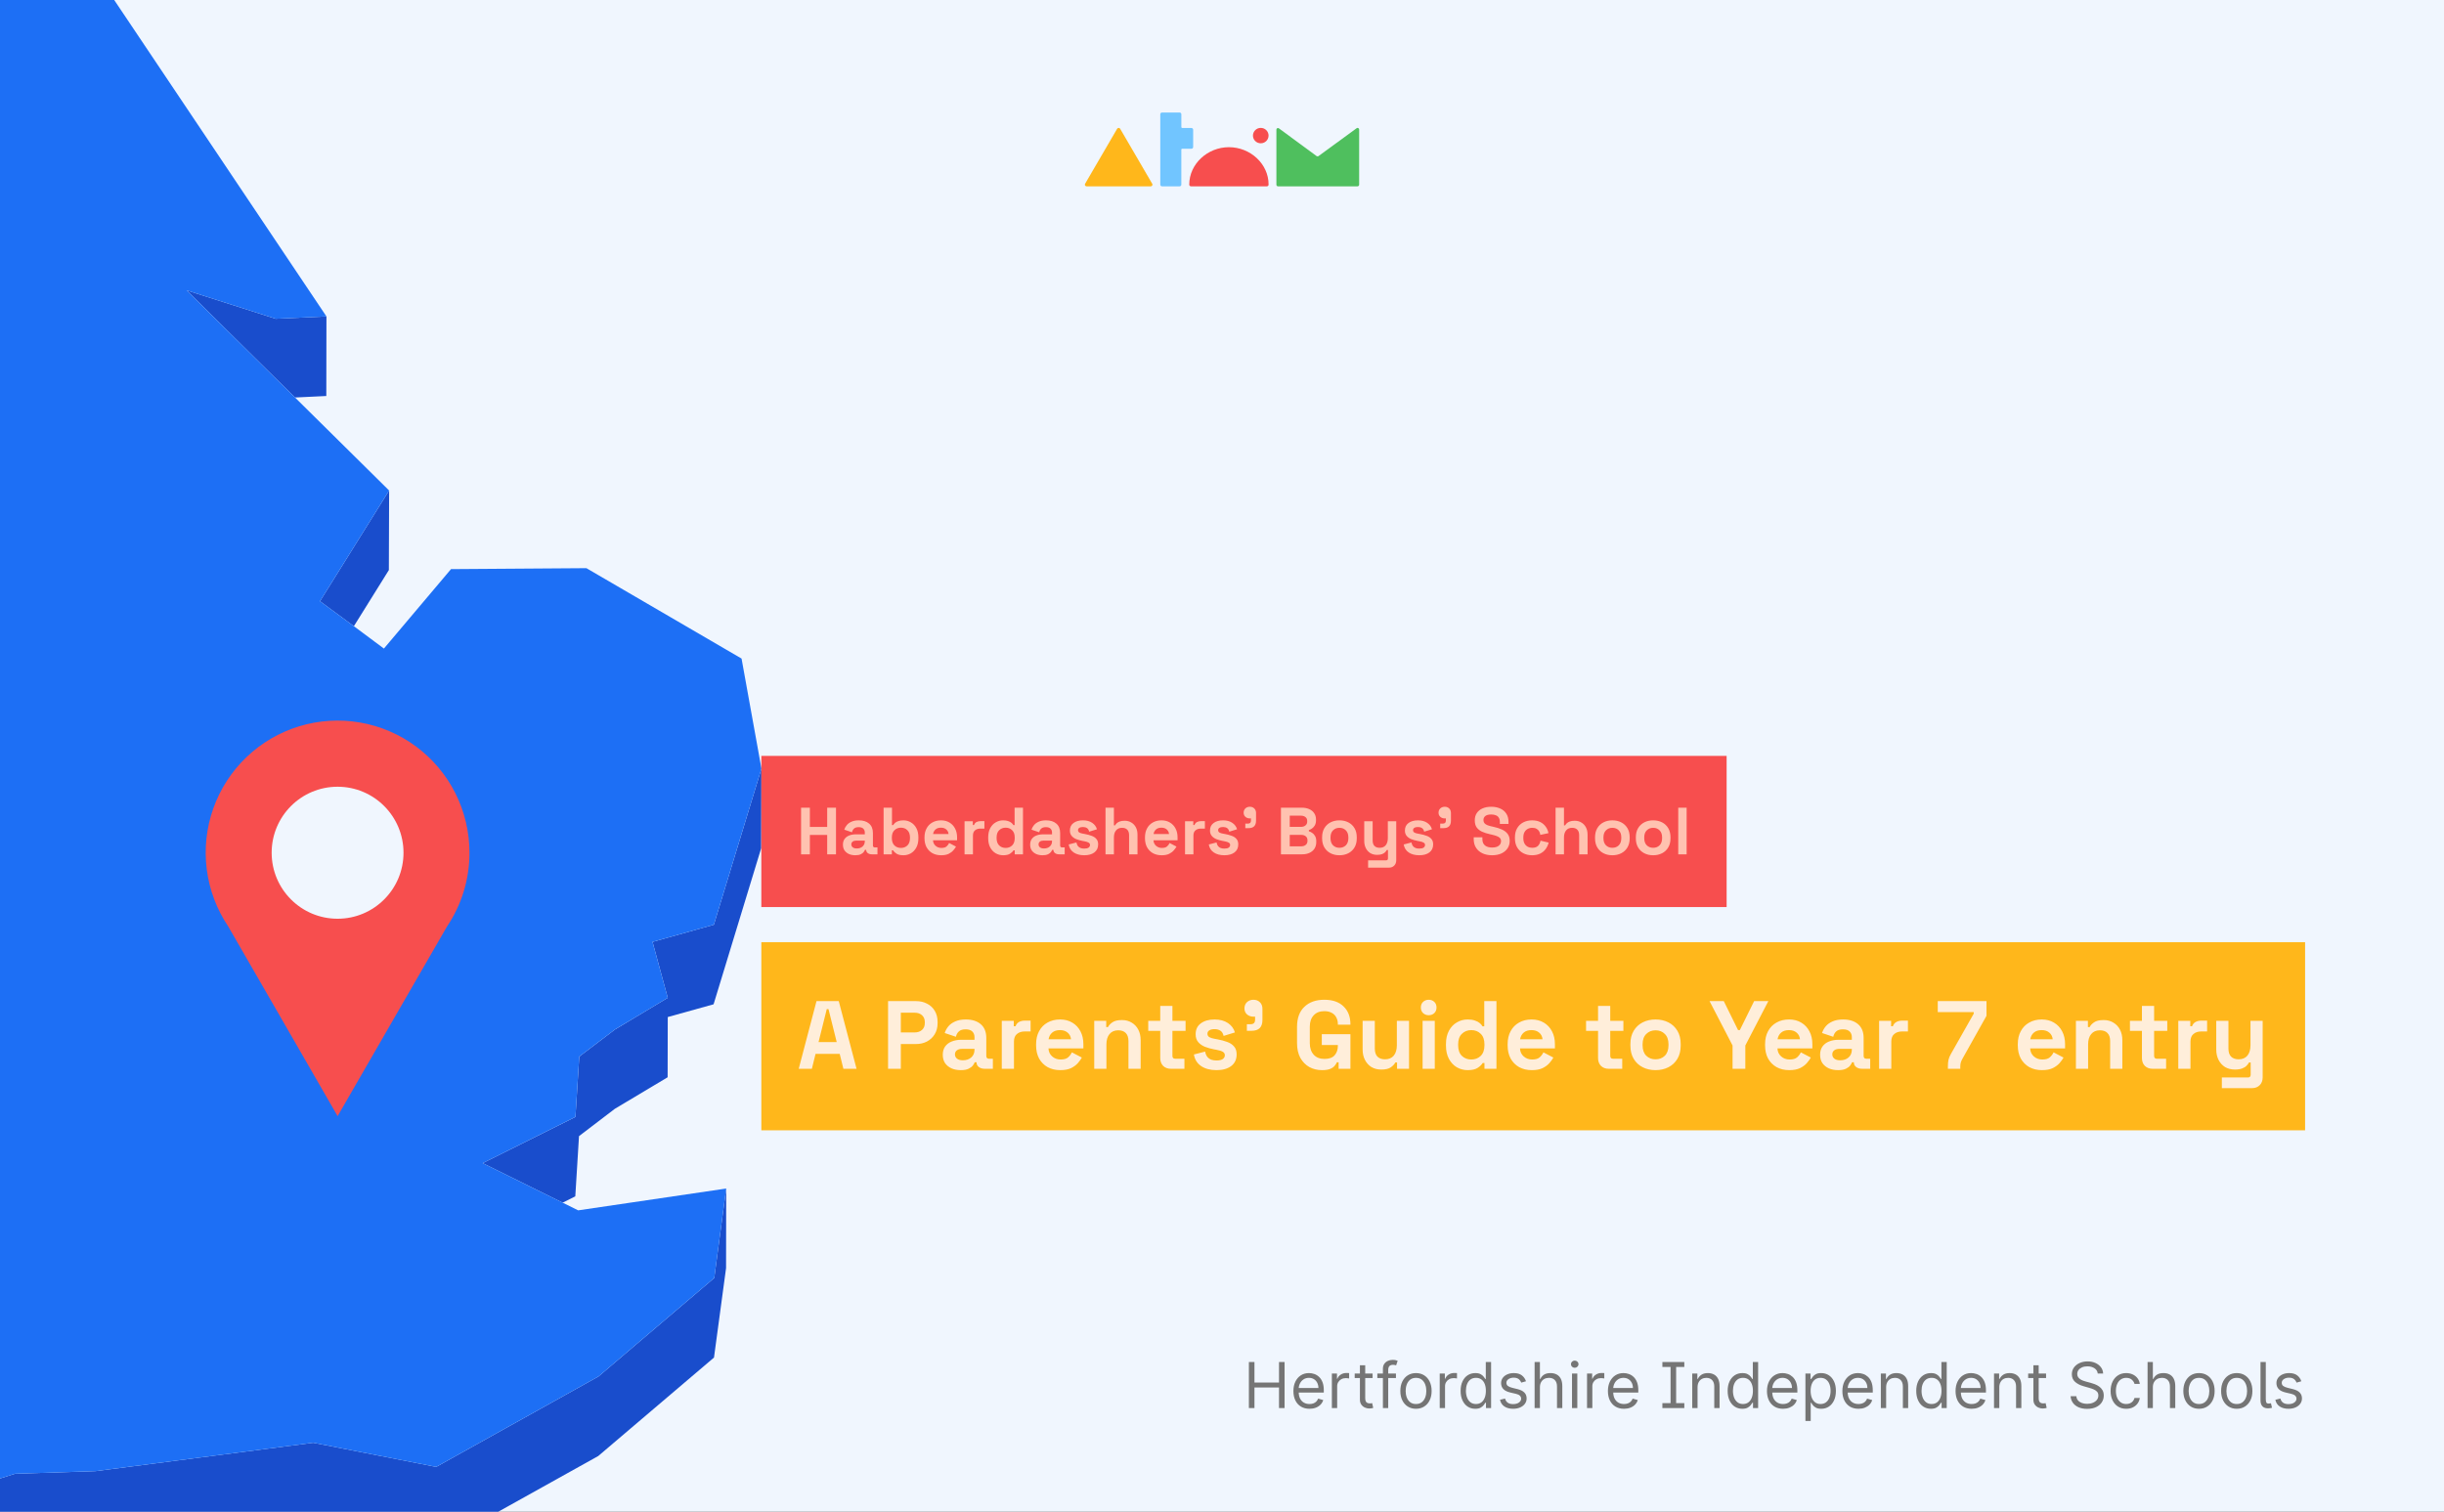<?xml version="1.0" encoding="utf-8"?>
<svg xmlns="http://www.w3.org/2000/svg" fill="none" height="860" viewBox="0 0 1390 860" width="1390">
<rect x="0" y="0" width="1390" height="860" fill="#333333" stroke="none"/>
<g clip-path="url(#clip0_909_965)">
<path d="M1390 0H0V860H1390V0Z" fill="#F0F6FE"/>
<path d="M167.794 226.127L185.583 225.268L185.661 180.004L156.792 181.33L106.156 165.176L156.714 215.201L167.794 226.127Z" fill="#194DCC"/>
<path d="M201.263 356.223L221.159 324.303L221.315 279.039L181.992 342.019L201.263 356.223Z" fill="#194DCC"/>
<path d="M405.999 526.046L371.123 535.802L379.783 567.643L349.823 585.593L329.459 601.045L327.274 635.384L274.531 661.684L320.018 684.161L327.196 680.571L329.303 646.31L349.667 630.779L379.705 612.83L379.783 578.569L405.843 571.311L432.917 482.499L433.072 437.234L405.999 526.046Z" fill="#194DCC"/>
<path d="M340.378 783.04L248.078 834.47L178.17 820.734L54.27 836.889L8.549 838.372L-49.109 856.556L-65.806 885.041L-134.309 897.294L-159.667 879.734L-287.233 886.446L-300.107 943.339L-343.175 973.151L-475.735 959.806L-524.889 989.774L-533.082 1019.35L-548.53 1040.74L-572.873 1011.31L-624.524 1018.81L-624.68 1063.99L-572.951 1056.58L-548.686 1086L-533.238 1064.62L-524.967 1034.96L-475.813 1005.07L-343.331 1018.42L-300.185 988.604L-287.389 931.711L-159.823 924.999L-134.387 942.559L-65.884 930.306L-49.187 901.821L8.393 883.637L54.114 882.154L178.014 865.999L247.922 879.734L340.222 828.304L406.073 772.27L412.939 721.386L413.017 676.121L406.229 727.005L340.378 783.04Z" fill="#194DCC"/>
<path d="M327.269 635.382L329.454 601.043L349.818 585.591L379.778 567.641L371.118 535.8L405.994 526.044L433.068 437.232L421.754 374.642L333.511 323.212L256.503 323.758L218.35 368.945L201.263 356.224L181.992 342.02L221.315 279.04L167.792 226.127L156.712 215.201L106.154 165.176L156.791 181.33L185.659 180.004L56.766 -12.215L-10.88 -35.004L-69.708 -198.893L-73.688 -242.675L-211.709 -354.042L-236.754 -346.159L-268.509 -336.17L-284.972 -331.019L-315.089 -341.477L-268.431 -378.469L-203.595 -404.847L-230.825 -429.197L-249.628 -445.898L-149.603 -596.754L-141.489 -641.707L-110.436 -677.372L-169.733 -730.207L-332.176 -722.013L-376.024 -699.848L-422.213 -676.514L-370.953 -752.449L-375.634 -755.961L-401.225 -774.769L-287.703 -891.287L-291.448 -912.592L-283.178 -941L-325.31 -940.688L-458.572 -890.194L-470.821 -922.036L-495.866 -889.96L-510.535 -927.655L-530.977 -921.645L-569.832 -790.144L-541.9 -754.868L-569.91 -754.712L-598.466 -754.478L-621.795 -643.268L-598.7 -612.675L-604.318 -574.746L-610.169 -535.725L-673.679 -501.074L-667.282 -445.586L-671.651 -436.845L-691 -398.136L-669.31 -389.941L-553.291 -492.411L-548.375 -477.037L-553.369 -468.998L-582.939 -421.08L-601.899 -390.41L-594.409 -351.466L-597.998 -323.917L-616.099 -182.27L-595.657 -182.426L-568.739 -293.715L-555.554 -299.724L-520.522 -277.482L-468.247 -215.204L-485.333 -190.152L-515.918 -145.122L-522.784 -93.067L-545.723 -92.911L-503.591 -22.283L-491.029 -29.385L-486.504 -67.313L-436.882 -29.775L-403.41 -59.587L-334.906 -78.942L-271.318 -102.979L-307.442 -44.135L-333.19 -2.148L-299.016 61.457L-280.759 94.469L-232.541 104.771L-257.508 143.948L-256.962 221.912L-245.961 249.071L-257.118 254.3L-257.196 254.378L-266.325 258.671L-258.991 283.41L-266.403 282.942L-342.084 278.103L-392.487 298.55L-439.69 258.593L-471.992 281.303L-418.78 327.036L-443.67 350.995L-485.724 391.343L-453.266 398.211L-394.359 369.413L-373.293 453.231L-382.188 463.532L-452.252 544.775L-560.079 594.02L-534.644 622.115L-553.837 637.645L-547.751 647.089L-517.479 665.819L-476.673 654.893L-425.022 633.275L-336.779 681.115L-280.057 713.815L-170.903 650.522L-227.001 719.356L-229.03 729.423L-234.023 754.943L-273.347 755.177H-280.135L-286.845 755.256L-309.783 755.412L-412.07 770.24L-426.192 810.588L-483.461 881.919L-534.8 942.558L-604.318 986.73L-624.525 1018.81L-572.875 1011.31L-548.532 1040.74L-533.083 1019.35L-524.891 989.773L-475.737 959.805L-343.177 973.151L-300.108 943.338L-287.235 886.445L-159.668 879.734L-134.311 897.293L-65.807 885.04L-49.111 856.555L8.548 838.371L54.269 836.888L178.169 820.733L248.077 834.469L340.377 783.039L406.228 727.004L413.016 676.12L328.83 688.529L320.013 684.159L274.526 661.682L327.269 635.382Z" fill="#1D6FF5"/>
<path d="M267.003 485.113C267.017 473.369 264.28 461.786 259.013 451.293C253.746 440.8 246.095 431.69 236.675 424.694C227.255 417.698 216.328 413.012 204.772 411.012C193.215 409.011 181.352 409.752 170.133 413.175C158.915 416.597 148.654 422.607 140.174 430.72C131.695 438.833 125.234 448.824 121.309 459.891C117.385 470.958 116.106 482.792 117.576 494.444C119.046 506.095 123.224 517.239 129.774 526.981L160.903 580.952L192.013 634.942L223.142 580.952L254.233 527.057C262.582 514.669 267.03 500.059 267.003 485.113Z" fill="#F74E4E"/>
<path d="M191.995 522.642C212.703 522.642 229.491 505.831 229.491 485.094C229.491 464.357 212.703 447.547 191.995 447.547C171.287 447.547 154.5 464.357 154.5 485.094C154.5 505.831 171.287 522.642 191.995 522.642Z" fill="#F0F6FE"/>
<path d="M721.495 105.046C721.49 105.303 721.382 105.547 721.195 105.725C721.008 105.903 720.757 106.002 720.497 105.999H677.363C677.101 105.999 676.85 105.896 676.664 105.714C676.479 105.531 676.375 105.283 676.375 105.025C676.375 93.248 686.797 83.731 698.935 83.731C711.073 83.731 721.495 93.195 721.495 104.971V105.046Z" fill="#F74E4E"/>
<path d="M717.042 81.515C719.494 81.515 721.482 79.555 721.482 77.137C721.482 74.718 719.494 72.758 717.042 72.758C714.59 72.758 712.602 74.718 712.602 77.137C712.602 79.555 714.59 81.515 717.042 81.515Z" fill="#F74E4E"/>
<path d="M655.454 105.015C655.454 105.276 655.349 105.527 655.162 105.712C654.975 105.896 654.721 106 654.456 106H617.999C617.734 106 617.48 105.896 617.293 105.712C617.105 105.527 617 105.276 617 105.015C617.007 104.821 617.067 104.632 617.174 104.469L635.391 73.197C635.488 73.066 635.613 72.959 635.758 72.883C635.903 72.807 636.063 72.764 636.227 72.758C636.391 72.759 636.551 72.799 636.695 72.876C636.839 72.952 636.962 73.063 637.052 73.197L655.281 104.469C655.393 104.63 655.453 104.82 655.454 105.015Z" fill="#FFB71B"/>
<path d="M772.091 72.758C771.909 72.759 771.734 72.82 771.591 72.929L749.878 88.796C749.731 88.904 749.551 88.961 749.367 88.956C749.204 88.959 749.044 88.91 748.911 88.817H748.846L727.317 72.983C727.178 72.882 727.012 72.826 726.84 72.822C726.588 72.836 726.352 72.947 726.184 73.132C726.015 73.316 725.927 73.559 725.939 73.807V105.026C725.933 105.148 725.951 105.27 725.994 105.386C726.036 105.501 726.101 105.607 726.184 105.697C726.268 105.788 726.369 105.861 726.481 105.913C726.594 105.965 726.716 105.995 726.84 106H772.091C772.342 105.989 772.579 105.88 772.75 105.698C772.92 105.515 773.011 105.274 773.002 105.026V73.743C773.011 73.494 772.921 73.251 772.75 73.067C772.58 72.883 772.343 72.772 772.091 72.758Z" fill="#4FBF5E"/>
<path d="M677.594 72.811H672.372C672.241 72.808 672.117 72.755 672.026 72.663C671.934 72.571 671.883 72.448 671.883 72.319V64.985C671.883 64.855 671.857 64.726 671.806 64.606C671.755 64.486 671.681 64.376 671.587 64.285C671.493 64.193 671.382 64.121 671.259 64.072C671.137 64.023 671.006 63.999 670.874 64H660.896C660.631 64 660.377 64.104 660.19 64.289C660.003 64.473 659.898 64.724 659.898 64.985V105.026C659.9 105.285 660.007 105.533 660.194 105.715C660.381 105.898 660.633 106 660.896 106H670.874C671.137 106 671.389 105.898 671.576 105.715C671.763 105.533 671.87 105.285 671.872 105.026V85.112C671.871 85.048 671.883 84.985 671.907 84.925C671.93 84.865 671.966 84.811 672.012 84.765C672.057 84.719 672.112 84.683 672.172 84.658C672.232 84.633 672.296 84.62 672.361 84.62H677.594C677.859 84.62 678.113 84.516 678.3 84.332C678.488 84.147 678.593 83.896 678.593 83.635V73.796C678.593 73.535 678.488 73.284 678.3 73.1C678.113 72.915 677.859 72.811 677.594 72.811Z" fill="#71C5FF"/>
<path d="M710.292 801V774.818H713.462V786.477H727.422V774.818H730.593V801H727.422V789.29H713.462V801H710.292ZM744.764 801.409C742.872 801.409 741.24 800.991 739.868 800.156C738.504 799.312 737.451 798.136 736.71 796.628C735.977 795.111 735.61 793.347 735.61 791.335C735.61 789.324 735.977 787.551 736.71 786.017C737.451 784.474 738.483 783.273 739.804 782.412C741.133 781.543 742.684 781.108 744.457 781.108C745.48 781.108 746.49 781.278 747.487 781.619C748.484 781.96 749.392 782.514 750.21 783.281C751.028 784.04 751.68 785.045 752.166 786.298C752.652 787.551 752.895 789.094 752.895 790.926V792.205H737.758V789.597H749.826C749.826 788.489 749.605 787.5 749.162 786.631C748.727 785.761 748.105 785.075 747.295 784.572C746.494 784.07 745.548 783.818 744.457 783.818C743.255 783.818 742.216 784.116 741.338 784.713C740.468 785.301 739.799 786.068 739.331 787.014C738.862 787.96 738.627 788.974 738.627 790.057V791.795C738.627 793.278 738.883 794.536 739.395 795.567C739.914 796.589 740.635 797.369 741.555 797.906C742.475 798.435 743.545 798.699 744.764 798.699C745.556 798.699 746.272 798.588 746.912 798.366C747.559 798.136 748.118 797.795 748.586 797.344C749.055 796.884 749.417 796.312 749.673 795.631L752.588 796.449C752.281 797.438 751.765 798.307 751.041 799.057C750.316 799.798 749.422 800.378 748.356 800.795C747.291 801.205 746.093 801.409 744.764 801.409ZM757.484 801V781.364H760.399V784.33H760.603C760.961 783.358 761.609 782.57 762.547 781.964C763.484 781.359 764.541 781.057 765.717 781.057C765.939 781.057 766.216 781.061 766.548 781.07C766.88 781.078 767.132 781.091 767.302 781.108V784.176C767.2 784.151 766.966 784.112 766.599 784.061C766.241 784.001 765.862 783.972 765.461 783.972C764.507 783.972 763.654 784.172 762.904 784.572C762.163 784.964 761.575 785.51 761.14 786.209C760.714 786.899 760.501 787.687 760.501 788.574V801H757.484ZM780.649 781.364V783.92H770.473V781.364H780.649ZM773.439 776.659H776.456V795.375C776.456 796.227 776.579 796.866 776.826 797.293C777.082 797.71 777.406 797.991 777.798 798.136C778.199 798.273 778.62 798.341 779.064 798.341C779.396 798.341 779.669 798.324 779.882 798.29C780.095 798.247 780.265 798.213 780.393 798.188L781.007 800.898C780.802 800.974 780.517 801.051 780.15 801.128C779.784 801.213 779.319 801.256 778.757 801.256C777.904 801.256 777.069 801.072 776.251 800.706C775.441 800.339 774.768 799.781 774.231 799.031C773.703 798.281 773.439 797.335 773.439 796.193V776.659ZM793.931 781.364V783.92H783.346V781.364H793.931ZM786.517 801V778.653C786.517 777.528 786.781 776.591 787.309 775.841C787.838 775.091 788.524 774.528 789.368 774.153C790.211 773.778 791.102 773.591 792.039 773.591C792.781 773.591 793.386 773.651 793.855 773.77C794.324 773.889 794.673 774 794.903 774.102L794.034 776.71C793.88 776.659 793.667 776.595 793.395 776.518C793.13 776.442 792.781 776.403 792.346 776.403C791.349 776.403 790.629 776.655 790.186 777.158C789.751 777.661 789.534 778.398 789.534 779.369V801H786.517ZM805.328 801.409C803.556 801.409 802 800.987 800.662 800.143C799.333 799.3 798.293 798.119 797.543 796.602C796.801 795.085 796.431 793.312 796.431 791.284C796.431 789.239 796.801 787.453 797.543 785.928C798.293 784.402 799.333 783.217 800.662 782.374C802 781.53 803.556 781.108 805.328 781.108C807.101 781.108 808.652 781.53 809.982 782.374C811.32 783.217 812.36 784.402 813.101 785.928C813.851 787.453 814.226 789.239 814.226 791.284C814.226 793.312 813.851 795.085 813.101 796.602C812.36 798.119 811.32 799.3 809.982 800.143C808.652 800.987 807.101 801.409 805.328 801.409ZM805.328 798.699C806.675 798.699 807.783 798.354 808.652 797.663C809.522 796.973 810.165 796.065 810.583 794.94C811 793.815 811.209 792.597 811.209 791.284C811.209 789.972 811 788.749 810.583 787.615C810.165 786.482 809.522 785.565 808.652 784.866C807.783 784.168 806.675 783.818 805.328 783.818C803.982 783.818 802.874 784.168 802.005 784.866C801.135 785.565 800.492 786.482 800.074 787.615C799.657 788.749 799.448 789.972 799.448 791.284C799.448 792.597 799.657 793.815 800.074 794.94C800.492 796.065 801.135 796.973 802.005 797.663C802.874 798.354 803.982 798.699 805.328 798.699ZM818.832 801V781.364H821.746V784.33H821.951C822.309 783.358 822.957 782.57 823.894 781.964C824.832 781.359 825.888 781.057 827.065 781.057C827.286 781.057 827.563 781.061 827.896 781.07C828.228 781.078 828.479 781.091 828.65 781.108V784.176C828.548 784.151 828.313 784.112 827.947 784.061C827.589 784.001 827.21 783.972 826.809 783.972C825.854 783.972 825.002 784.172 824.252 784.572C823.511 784.964 822.923 785.51 822.488 786.209C822.062 786.899 821.849 787.687 821.849 788.574V801H818.832ZM839.043 801.409C837.407 801.409 835.962 800.996 834.71 800.169C833.457 799.334 832.477 798.158 831.769 796.641C831.062 795.115 830.708 793.312 830.708 791.233C830.708 789.17 831.062 787.381 831.769 785.864C832.477 784.347 833.461 783.175 834.722 782.348C835.984 781.521 837.441 781.108 839.094 781.108C840.373 781.108 841.383 781.321 842.124 781.747C842.874 782.165 843.445 782.642 843.837 783.179C844.238 783.707 844.549 784.142 844.771 784.483H845.026V774.818H848.043V801H845.129V797.983H844.771C844.549 798.341 844.234 798.793 843.825 799.338C843.415 799.875 842.832 800.357 842.073 800.783C841.315 801.2 840.305 801.409 839.043 801.409ZM839.452 798.699C840.663 798.699 841.685 798.384 842.521 797.753C843.356 797.114 843.991 796.232 844.425 795.107C844.86 793.973 845.077 792.665 845.077 791.182C845.077 789.716 844.864 788.433 844.438 787.334C844.012 786.226 843.381 785.365 842.546 784.751C841.711 784.129 840.68 783.818 839.452 783.818C838.174 783.818 837.109 784.146 836.256 784.803C835.413 785.45 834.778 786.332 834.352 787.449C833.934 788.557 833.725 789.801 833.725 791.182C833.725 792.58 833.938 793.849 834.364 794.991C834.799 796.125 835.438 797.028 836.282 797.702C837.134 798.366 838.191 798.699 839.452 798.699ZM867.897 785.761L865.187 786.528C865.016 786.077 864.765 785.638 864.433 785.212C864.109 784.777 863.665 784.419 863.103 784.138C862.54 783.857 861.82 783.716 860.942 783.716C859.741 783.716 858.739 783.993 857.938 784.547C857.146 785.092 856.749 785.787 856.749 786.631C856.749 787.381 857.022 787.973 857.567 788.408C858.113 788.842 858.965 789.205 860.124 789.494L863.039 790.21C864.795 790.636 866.103 791.288 866.964 792.166C867.825 793.036 868.255 794.156 868.255 795.528C868.255 796.653 867.931 797.659 867.283 798.545C866.644 799.432 865.749 800.131 864.599 800.642C863.448 801.153 862.11 801.409 860.585 801.409C858.582 801.409 856.924 800.974 855.612 800.105C854.299 799.236 853.468 797.966 853.119 796.295L855.982 795.58C856.255 796.636 856.771 797.429 857.529 797.957C858.296 798.486 859.298 798.75 860.533 798.75C861.94 798.75 863.056 798.452 863.883 797.855C864.718 797.25 865.136 796.526 865.136 795.682C865.136 795 864.897 794.429 864.42 793.969C863.942 793.5 863.21 793.151 862.221 792.92L858.948 792.153C857.15 791.727 855.829 791.067 854.985 790.172C854.15 789.268 853.732 788.139 853.732 786.784C853.732 785.676 854.043 784.696 854.665 783.844C855.296 782.991 856.153 782.322 857.235 781.837C858.326 781.351 859.562 781.108 860.942 781.108C862.886 781.108 864.411 781.534 865.519 782.386C866.636 783.239 867.428 784.364 867.897 785.761ZM875.814 789.188V801H872.797V774.818H875.814V784.432H876.069C876.529 783.418 877.22 782.612 878.14 782.016C879.069 781.411 880.305 781.108 881.848 781.108C883.186 781.108 884.358 781.376 885.363 781.913C886.369 782.442 887.149 783.256 887.703 784.355C888.265 785.446 888.547 786.835 888.547 788.523V801H885.529V788.727C885.529 787.168 885.125 785.962 884.315 785.109C883.514 784.249 882.402 783.818 880.978 783.818C879.99 783.818 879.103 784.027 878.319 784.445C877.544 784.862 876.93 785.472 876.478 786.273C876.035 787.074 875.814 788.045 875.814 789.188ZM894.066 801V781.364H897.083V801H894.066ZM895.6 778.091C895.012 778.091 894.505 777.891 894.079 777.49C893.661 777.089 893.452 776.608 893.452 776.045C893.452 775.483 893.661 775.001 894.079 774.601C894.505 774.2 895.012 774 895.6 774C896.188 774 896.691 774.2 897.109 774.601C897.535 775.001 897.748 775.483 897.748 776.045C897.748 776.608 897.535 777.089 897.109 777.49C896.691 777.891 896.188 778.091 895.6 778.091ZM902.609 801V781.364H905.524V784.33H905.728C906.086 783.358 906.734 782.57 907.672 781.964C908.609 781.359 909.666 781.057 910.842 781.057C911.064 781.057 911.341 781.061 911.673 781.07C912.005 781.078 912.257 781.091 912.427 781.108V784.176C912.325 784.151 912.091 784.112 911.724 784.061C911.366 784.001 910.987 783.972 910.586 783.972C909.632 783.972 908.779 784.172 908.029 784.572C907.288 784.964 906.7 785.51 906.265 786.209C905.839 786.899 905.626 787.687 905.626 788.574V801H902.609ZM923.639 801.409C921.747 801.409 920.115 800.991 918.743 800.156C917.379 799.312 916.326 798.136 915.585 796.628C914.852 795.111 914.485 793.347 914.485 791.335C914.485 789.324 914.852 787.551 915.585 786.017C916.326 784.474 917.358 783.273 918.679 782.412C920.008 781.543 921.559 781.108 923.332 781.108C924.355 781.108 925.365 781.278 926.362 781.619C927.359 781.96 928.267 782.514 929.085 783.281C929.903 784.04 930.555 785.045 931.041 786.298C931.527 787.551 931.77 789.094 931.77 790.926V792.205H916.633V789.597H928.701C928.701 788.489 928.48 787.5 928.037 786.631C927.602 785.761 926.98 785.075 926.17 784.572C925.369 784.07 924.423 783.818 923.332 783.818C922.13 783.818 921.091 784.116 920.213 784.713C919.343 785.301 918.674 786.068 918.206 787.014C917.737 787.96 917.502 788.974 917.502 790.057V791.795C917.502 793.278 917.758 794.536 918.27 795.567C918.789 796.589 919.51 797.369 920.43 797.906C921.35 798.435 922.42 798.699 923.639 798.699C924.431 798.699 925.147 798.588 925.787 798.366C926.434 798.136 926.993 797.795 927.461 797.344C927.93 796.884 928.292 796.312 928.548 795.631L931.463 796.449C931.156 797.438 930.64 798.307 929.916 799.057C929.191 799.798 928.297 800.378 927.231 800.795C926.166 801.205 924.968 801.409 923.639 801.409ZM945.461 777.631V774.818H957.939V777.631H945.461ZM945.461 801V798.188H957.939V801H945.461ZM953.285 774.818V801H950.115V774.818H953.285ZM965.462 789.188V801H962.445V781.364H965.36V784.432H965.615C966.076 783.435 966.775 782.634 967.712 782.028C968.65 781.415 969.86 781.108 971.343 781.108C972.672 781.108 973.836 781.381 974.833 781.926C975.83 782.463 976.605 783.281 977.159 784.381C977.713 785.472 977.99 786.852 977.99 788.523V801H974.973V788.727C974.973 787.185 974.573 785.983 973.772 785.122C972.971 784.253 971.871 783.818 970.473 783.818C969.51 783.818 968.65 784.027 967.891 784.445C967.141 784.862 966.549 785.472 966.114 786.273C965.679 787.074 965.462 788.045 965.462 789.188ZM990.918 801.409C989.282 801.409 987.837 800.996 986.585 800.169C985.332 799.334 984.352 798.158 983.644 796.641C982.937 795.115 982.583 793.312 982.583 791.233C982.583 789.17 982.937 787.381 983.644 785.864C984.352 784.347 985.336 783.175 986.597 782.348C987.859 781.521 989.316 781.108 990.969 781.108C992.248 781.108 993.258 781.321 993.999 781.747C994.749 782.165 995.32 782.642 995.712 783.179C996.113 783.707 996.424 784.142 996.646 784.483H996.901V774.818H999.918V801H997.004V797.983H996.646C996.424 798.341 996.109 798.793 995.7 799.338C995.29 799.875 994.707 800.357 993.948 800.783C993.19 801.2 992.18 801.409 990.918 801.409ZM991.327 798.699C992.538 798.699 993.56 798.384 994.396 797.753C995.231 797.114 995.866 796.232 996.3 795.107C996.735 793.973 996.952 792.665 996.952 791.182C996.952 789.716 996.739 788.433 996.313 787.334C995.887 786.226 995.256 785.365 994.421 784.751C993.586 784.129 992.555 783.818 991.327 783.818C990.049 783.818 988.984 784.146 988.131 784.803C987.288 785.45 986.653 786.332 986.227 787.449C985.809 788.557 985.6 789.801 985.6 791.182C985.6 792.58 985.813 793.849 986.239 794.991C986.674 796.125 987.313 797.028 988.157 797.702C989.009 798.366 990.066 798.699 991.327 798.699ZM1014.1 801.409C1012.2 801.409 1010.57 800.991 1009.2 800.156C1007.84 799.312 1006.78 798.136 1006.04 796.628C1005.31 795.111 1004.94 793.347 1004.94 791.335C1004.94 789.324 1005.31 787.551 1006.04 786.017C1006.78 784.474 1007.81 783.273 1009.14 782.412C1010.47 781.543 1012.02 781.108 1013.79 781.108C1014.81 781.108 1015.82 781.278 1016.82 781.619C1017.82 781.96 1018.72 782.514 1019.54 783.281C1020.36 784.04 1021.01 785.045 1021.5 786.298C1021.98 787.551 1022.23 789.094 1022.23 790.926V792.205H1007.09V789.597H1019.16C1019.16 788.489 1018.94 787.5 1018.49 786.631C1018.06 785.761 1017.44 785.075 1016.63 784.572C1015.83 784.07 1014.88 783.818 1013.79 783.818C1012.59 783.818 1011.55 784.116 1010.67 784.713C1009.8 785.301 1009.13 786.068 1008.66 787.014C1008.19 787.96 1007.96 788.974 1007.96 790.057V791.795C1007.96 793.278 1008.22 794.536 1008.73 795.567C1009.25 796.589 1009.97 797.369 1010.89 797.906C1011.81 798.435 1012.88 798.699 1014.1 798.699C1014.89 798.699 1015.6 798.588 1016.24 798.366C1016.89 798.136 1017.45 797.795 1017.92 797.344C1018.39 796.884 1018.75 796.312 1019 795.631L1021.92 796.449C1021.61 797.438 1021.1 798.307 1020.37 799.057C1019.65 799.798 1018.75 800.378 1017.69 800.795C1016.62 801.205 1015.43 801.409 1014.1 801.409ZM1026.82 808.364V781.364H1029.73V784.483H1030.09C1030.31 784.142 1030.62 783.707 1031.01 783.179C1031.41 782.642 1031.98 782.165 1032.72 781.747C1033.47 781.321 1034.49 781.108 1035.76 781.108C1037.42 781.108 1038.88 781.521 1040.14 782.348C1041.4 783.175 1042.38 784.347 1043.09 785.864C1043.8 787.381 1044.15 789.17 1044.15 791.233C1044.15 793.312 1043.8 795.115 1043.09 796.641C1042.38 798.158 1041.4 799.334 1040.15 800.169C1038.9 800.996 1037.45 801.409 1035.82 801.409C1034.55 801.409 1033.54 801.2 1032.79 800.783C1032.03 800.357 1031.44 799.875 1031.03 799.338C1030.63 798.793 1030.31 798.341 1030.09 797.983H1029.83V808.364H1026.82ZM1029.78 791.182C1029.78 792.665 1030 793.973 1030.43 795.107C1030.87 796.232 1031.5 797.114 1032.34 797.753C1033.17 798.384 1034.2 798.699 1035.41 798.699C1036.67 798.699 1037.72 798.366 1038.56 797.702C1039.42 797.028 1040.06 796.125 1040.48 794.991C1040.92 793.849 1041.13 792.58 1041.13 791.182C1041.13 789.801 1040.92 788.557 1040.5 787.449C1040.08 786.332 1039.44 785.45 1038.59 784.803C1037.75 784.146 1036.69 783.818 1035.41 783.818C1034.18 783.818 1033.15 784.129 1032.31 784.751C1031.48 785.365 1030.85 786.226 1030.42 787.334C1030 788.433 1029.78 789.716 1029.78 791.182ZM1056.99 801.409C1055.09 801.409 1053.46 800.991 1052.09 800.156C1050.73 799.312 1049.67 798.136 1048.93 796.628C1048.2 795.111 1047.83 793.347 1047.83 791.335C1047.83 789.324 1048.2 787.551 1048.93 786.017C1049.67 784.474 1050.71 783.273 1052.03 782.412C1053.36 781.543 1054.91 781.108 1056.68 781.108C1057.7 781.108 1058.71 781.278 1059.71 781.619C1060.71 781.96 1061.61 782.514 1062.43 783.281C1063.25 784.04 1063.9 785.045 1064.39 786.298C1064.87 787.551 1065.12 789.094 1065.12 790.926V792.205H1049.98V789.597H1062.05C1062.05 788.489 1061.83 787.5 1061.38 786.631C1060.95 785.761 1060.33 785.075 1059.52 784.572C1058.72 784.07 1057.77 783.818 1056.68 783.818C1055.48 783.818 1054.44 784.116 1053.56 784.713C1052.69 785.301 1052.02 786.068 1051.55 787.014C1051.08 787.96 1050.85 788.974 1050.85 790.057V791.795C1050.85 793.278 1051.11 794.536 1051.62 795.567C1052.14 796.589 1052.86 797.369 1053.78 797.906C1054.7 798.435 1055.77 798.699 1056.99 798.699C1057.78 798.699 1058.5 798.588 1059.13 798.366C1059.78 798.136 1060.34 797.795 1060.81 797.344C1061.28 796.884 1061.64 796.312 1061.9 795.631L1064.81 796.449C1064.5 797.438 1063.99 798.307 1063.26 799.057C1062.54 799.798 1061.64 800.378 1060.58 800.795C1059.51 801.205 1058.32 801.409 1056.99 801.409ZM1072.72 789.188V801H1069.71V781.364H1072.62V784.432H1072.88C1073.34 783.435 1074.04 782.634 1074.97 782.028C1075.91 781.415 1077.12 781.108 1078.6 781.108C1079.93 781.108 1081.1 781.381 1082.09 781.926C1083.09 782.463 1083.87 783.281 1084.42 784.381C1084.98 785.472 1085.25 786.852 1085.25 788.523V801H1082.24V788.727C1082.24 787.185 1081.83 785.983 1081.03 785.122C1080.23 784.253 1079.13 783.818 1077.74 783.818C1076.77 783.818 1075.91 784.027 1075.15 784.445C1074.4 784.862 1073.81 785.472 1073.38 786.273C1072.94 787.074 1072.72 788.045 1072.72 789.188ZM1098.18 801.409C1096.54 801.409 1095.1 800.996 1093.85 800.169C1092.59 799.334 1091.61 798.158 1090.91 796.641C1090.2 795.115 1089.84 793.312 1089.84 791.233C1089.84 789.17 1090.2 787.381 1090.91 785.864C1091.61 784.347 1092.6 783.175 1093.86 782.348C1095.12 781.521 1096.58 781.108 1098.23 781.108C1099.51 781.108 1100.52 781.321 1101.26 781.747C1102.01 782.165 1102.58 782.642 1102.97 783.179C1103.37 783.707 1103.69 784.142 1103.91 784.483H1104.16V774.818H1107.18V801H1104.27V797.983H1103.91C1103.69 798.341 1103.37 798.793 1102.96 799.338C1102.55 799.875 1101.97 800.357 1101.21 800.783C1100.45 801.2 1099.44 801.409 1098.18 801.409ZM1098.59 798.699C1099.8 798.699 1100.82 798.384 1101.66 797.753C1102.49 797.114 1103.13 796.232 1103.56 795.107C1104 793.973 1104.21 792.665 1104.21 791.182C1104.21 789.716 1104 788.433 1103.57 787.334C1103.15 786.226 1102.52 785.365 1101.68 784.751C1100.85 784.129 1099.82 783.818 1098.59 783.818C1097.31 783.818 1096.25 784.146 1095.39 784.803C1094.55 785.45 1093.91 786.332 1093.49 787.449C1093.07 788.557 1092.86 789.801 1092.86 791.182C1092.86 792.58 1093.07 793.849 1093.5 794.991C1093.94 796.125 1094.57 797.028 1095.42 797.702C1096.27 798.366 1097.33 798.699 1098.59 798.699ZM1121.36 801.409C1119.47 801.409 1117.83 800.991 1116.46 800.156C1115.1 799.312 1114.05 798.136 1113.3 796.628C1112.57 795.111 1112.2 793.347 1112.2 791.335C1112.2 789.324 1112.57 787.551 1113.3 786.017C1114.05 784.474 1115.08 783.273 1116.4 782.412C1117.73 781.543 1119.28 781.108 1121.05 781.108C1122.07 781.108 1123.08 781.278 1124.08 781.619C1125.08 781.96 1125.99 782.514 1126.8 783.281C1127.62 784.04 1128.27 785.045 1128.76 786.298C1129.25 787.551 1129.49 789.094 1129.49 790.926V792.205H1114.35V789.597H1126.42C1126.42 788.489 1126.2 787.5 1125.76 786.631C1125.32 785.761 1124.7 785.075 1123.89 784.572C1123.09 784.07 1122.14 783.818 1121.05 783.818C1119.85 783.818 1118.81 784.116 1117.93 784.713C1117.06 785.301 1116.39 786.068 1115.92 787.014C1115.46 787.96 1115.22 788.974 1115.22 790.057V791.795C1115.22 793.278 1115.48 794.536 1115.99 795.567C1116.51 796.589 1117.23 797.369 1118.15 797.906C1119.07 798.435 1120.14 798.699 1121.36 798.699C1122.15 798.699 1122.87 798.588 1123.51 798.366C1124.15 798.136 1124.71 797.795 1125.18 797.344C1125.65 796.884 1126.01 796.312 1126.27 795.631L1129.18 796.449C1128.87 797.438 1128.36 798.307 1127.63 799.057C1126.91 799.798 1126.02 800.378 1124.95 800.795C1123.88 801.205 1122.69 801.409 1121.36 801.409ZM1137.09 789.188V801H1134.08V781.364H1136.99V784.432H1137.25C1137.71 783.435 1138.41 782.634 1139.34 782.028C1140.28 781.415 1141.49 781.108 1142.98 781.108C1144.31 781.108 1145.47 781.381 1146.47 781.926C1147.46 782.463 1148.24 783.281 1148.79 784.381C1149.35 785.472 1149.62 786.852 1149.62 788.523V801H1146.61V788.727C1146.61 787.185 1146.21 785.983 1145.4 785.122C1144.6 784.253 1143.5 783.818 1142.11 783.818C1141.14 783.818 1140.28 784.027 1139.52 784.445C1138.77 784.862 1138.18 785.472 1137.75 786.273C1137.31 787.074 1137.09 788.045 1137.09 789.188ZM1163.68 781.364V783.92H1153.5V781.364H1163.68ZM1156.47 776.659H1159.48V795.375C1159.48 796.227 1159.61 796.866 1159.85 797.293C1160.11 797.71 1160.43 797.991 1160.83 798.136C1161.23 798.273 1161.65 798.341 1162.09 798.341C1162.42 798.341 1162.7 798.324 1162.91 798.29C1163.12 798.247 1163.29 798.213 1163.42 798.188L1164.03 800.898C1163.83 800.974 1163.54 801.051 1163.18 801.128C1162.81 801.213 1162.35 801.256 1161.78 801.256C1160.93 801.256 1160.1 801.072 1159.28 800.706C1158.47 800.339 1157.8 799.781 1157.26 799.031C1156.73 798.281 1156.47 797.335 1156.47 796.193V776.659ZM1193.07 781.364C1192.91 780.068 1192.29 779.062 1191.2 778.347C1190.11 777.631 1188.77 777.273 1187.19 777.273C1186.03 777.273 1185.01 777.46 1184.14 777.835C1183.28 778.21 1182.61 778.726 1182.12 779.382C1181.65 780.038 1181.41 780.784 1181.41 781.619C1181.41 782.318 1181.57 782.919 1181.91 783.422C1182.25 783.916 1182.68 784.33 1183.21 784.662C1183.74 784.986 1184.29 785.254 1184.87 785.467C1185.45 785.672 1185.98 785.838 1186.47 785.966L1189.13 786.682C1189.81 786.861 1190.57 787.108 1191.4 787.423C1192.25 787.739 1193.05 788.169 1193.82 788.714C1194.6 789.251 1195.24 789.942 1195.74 790.786C1196.24 791.629 1196.49 792.665 1196.49 793.892C1196.49 795.307 1196.12 796.585 1195.38 797.727C1194.65 798.869 1193.57 799.777 1192.16 800.45C1190.75 801.124 1189.04 801.46 1187.03 801.46C1185.16 801.46 1183.53 801.158 1182.16 800.553C1180.8 799.947 1179.72 799.104 1178.94 798.021C1178.16 796.939 1177.73 795.682 1177.62 794.25H1180.9C1180.98 795.239 1181.31 796.057 1181.89 796.705C1182.48 797.344 1183.22 797.821 1184.12 798.136C1185.02 798.443 1185.99 798.597 1187.03 798.597C1188.24 798.597 1189.33 798.401 1190.29 798.009C1191.26 797.608 1192.02 797.054 1192.58 796.347C1193.14 795.631 1193.42 794.795 1193.42 793.841C1193.42 792.972 1193.18 792.264 1192.7 791.719C1192.21 791.173 1191.57 790.73 1190.78 790.389C1189.99 790.048 1189.13 789.75 1188.21 789.494L1184.99 788.574C1182.94 787.986 1181.32 787.146 1180.13 786.055C1178.94 784.964 1178.34 783.537 1178.34 781.773C1178.34 780.307 1178.74 779.028 1179.53 777.938C1180.33 776.838 1181.4 775.986 1182.75 775.381C1184.11 774.767 1185.62 774.46 1187.29 774.46C1188.98 774.46 1190.48 774.763 1191.79 775.368C1193.1 775.964 1194.14 776.783 1194.91 777.822C1195.68 778.862 1196.09 780.043 1196.13 781.364H1193.07ZM1209.27 801.409C1207.43 801.409 1205.85 800.974 1204.52 800.105C1203.19 799.236 1202.17 798.038 1201.45 796.513C1200.73 794.987 1200.38 793.244 1200.38 791.284C1200.38 789.29 1200.74 787.53 1201.48 786.004C1202.22 784.47 1203.25 783.273 1204.57 782.412C1205.9 781.543 1207.45 781.108 1209.22 781.108C1210.6 781.108 1211.85 781.364 1212.96 781.875C1214.06 782.386 1214.97 783.102 1215.68 784.023C1216.39 784.943 1216.82 786.017 1217 787.244H1213.98C1213.75 786.349 1213.24 785.557 1212.44 784.866C1211.66 784.168 1210.6 783.818 1209.27 783.818C1208.1 783.818 1207.07 784.125 1206.18 784.739C1205.3 785.344 1204.62 786.2 1204.12 787.308C1203.64 788.408 1203.39 789.699 1203.39 791.182C1203.39 792.699 1203.63 794.02 1204.11 795.145C1204.59 796.27 1205.28 797.143 1206.15 797.766C1207.04 798.388 1208.08 798.699 1209.27 798.699C1210.06 798.699 1210.77 798.562 1211.41 798.29C1212.05 798.017 1212.59 797.625 1213.03 797.114C1213.48 796.602 1213.79 795.989 1213.98 795.273H1217C1216.82 796.432 1216.4 797.476 1215.73 798.405C1215.06 799.325 1214.18 800.058 1213.08 800.604C1211.99 801.141 1210.72 801.409 1209.27 801.409ZM1224.42 789.188V801H1221.41V774.818H1224.42V784.432H1224.68C1225.14 783.418 1225.83 782.612 1226.75 782.016C1227.68 781.411 1228.91 781.108 1230.46 781.108C1231.8 781.108 1232.97 781.376 1233.97 781.913C1234.98 782.442 1235.76 783.256 1236.31 784.355C1236.87 785.446 1237.16 786.835 1237.16 788.523V801H1234.14V788.727C1234.14 787.168 1233.73 785.962 1232.92 785.109C1232.12 784.249 1231.01 783.818 1229.59 783.818C1228.6 783.818 1227.71 784.027 1226.93 784.445C1226.15 784.862 1225.54 785.472 1225.09 786.273C1224.64 787.074 1224.42 788.045 1224.42 789.188ZM1250.65 801.409C1248.88 801.409 1247.32 800.987 1245.99 800.143C1244.66 799.3 1243.62 798.119 1242.87 796.602C1242.13 795.085 1241.75 793.312 1241.75 791.284C1241.75 789.239 1242.13 787.453 1242.87 785.928C1243.62 784.402 1244.66 783.217 1245.99 782.374C1247.32 781.53 1248.88 781.108 1250.65 781.108C1252.43 781.108 1253.98 781.53 1255.31 782.374C1256.64 783.217 1257.68 784.402 1258.43 785.928C1259.18 787.453 1259.55 789.239 1259.55 791.284C1259.55 793.312 1259.18 795.085 1258.43 796.602C1257.68 798.119 1256.64 799.3 1255.31 800.143C1253.98 800.987 1252.43 801.409 1250.65 801.409ZM1250.65 798.699C1252 798.699 1253.11 798.354 1253.98 797.663C1254.85 796.973 1255.49 796.065 1255.91 794.94C1256.32 793.815 1256.53 792.597 1256.53 791.284C1256.53 789.972 1256.32 788.749 1255.91 787.615C1255.49 786.482 1254.85 785.565 1253.98 784.866C1253.11 784.168 1252 783.818 1250.65 783.818C1249.31 783.818 1248.2 784.168 1247.33 784.866C1246.46 785.565 1245.82 786.482 1245.4 787.615C1244.98 788.749 1244.77 789.972 1244.77 791.284C1244.77 792.597 1244.98 793.815 1245.4 794.94C1245.82 796.065 1246.46 796.973 1247.33 797.663C1248.2 798.354 1249.31 798.699 1250.65 798.699ZM1272.13 801.409C1270.36 801.409 1268.81 800.987 1267.47 800.143C1266.14 799.3 1265.1 798.119 1264.35 796.602C1263.61 795.085 1263.24 793.312 1263.24 791.284C1263.24 789.239 1263.61 787.453 1264.35 785.928C1265.1 784.402 1266.14 783.217 1267.47 782.374C1268.81 781.53 1270.36 781.108 1272.13 781.108C1273.91 781.108 1275.46 781.53 1276.79 782.374C1278.12 783.217 1279.16 784.402 1279.91 785.928C1280.66 787.453 1281.03 789.239 1281.03 791.284C1281.03 793.312 1280.66 795.085 1279.91 796.602C1279.16 798.119 1278.12 799.3 1276.79 800.143C1275.46 800.987 1273.91 801.409 1272.13 801.409ZM1272.13 798.699C1273.48 798.699 1274.59 798.354 1275.46 797.663C1276.33 796.973 1276.97 796.065 1277.39 794.94C1277.81 793.815 1278.01 792.597 1278.01 791.284C1278.01 789.972 1277.81 788.749 1277.39 787.615C1276.97 786.482 1276.33 785.565 1275.46 784.866C1274.59 784.168 1273.48 783.818 1272.13 783.818C1270.79 783.818 1269.68 784.168 1268.81 784.866C1267.94 785.565 1267.3 786.482 1266.88 787.615C1266.46 788.749 1266.25 789.972 1266.25 791.284C1266.25 792.597 1266.46 793.815 1266.88 794.94C1267.3 796.065 1267.94 796.973 1268.81 797.663C1269.68 798.354 1270.79 798.699 1272.13 798.699ZM1285.64 774.818H1288.65V795.886C1288.65 796.841 1288.76 797.51 1288.97 797.893C1289.19 798.277 1289.63 798.46 1290.29 798.443C1290.65 798.426 1290.91 798.401 1291.08 798.366C1291.26 798.324 1291.42 798.281 1291.57 798.239L1292.18 800.847C1291.92 800.923 1291.59 800.991 1291.18 801.051C1290.78 801.119 1290.37 801.153 1289.93 801.153C1288.5 801.153 1287.43 800.761 1286.71 799.977C1285.99 799.193 1285.64 798.102 1285.64 796.705V774.818ZM1308.86 785.761L1306.15 786.528C1305.98 786.077 1305.73 785.638 1305.4 785.212C1305.07 784.777 1304.63 784.419 1304.07 784.138C1303.51 783.857 1302.79 783.716 1301.91 783.716C1300.71 783.716 1299.7 783.993 1298.9 784.547C1298.11 785.092 1297.71 785.787 1297.71 786.631C1297.71 787.381 1297.99 787.973 1298.53 788.408C1299.08 788.842 1299.93 789.205 1301.09 789.494L1304 790.21C1305.76 790.636 1307.07 791.288 1307.93 792.166C1308.79 793.036 1309.22 794.156 1309.22 795.528C1309.22 796.653 1308.9 797.659 1308.25 798.545C1307.61 799.432 1306.71 800.131 1305.56 800.642C1304.41 801.153 1303.07 801.409 1301.55 801.409C1299.55 801.409 1297.89 800.974 1296.58 800.105C1295.26 799.236 1294.43 797.966 1294.08 796.295L1296.95 795.58C1297.22 796.636 1297.74 797.429 1298.49 797.957C1299.26 798.486 1300.26 798.75 1301.5 798.75C1302.9 798.75 1304.02 798.452 1304.85 797.855C1305.68 797.25 1306.1 796.526 1306.1 795.682C1306.1 795 1305.86 794.429 1305.38 793.969C1304.91 793.5 1304.17 793.151 1303.19 792.92L1299.91 792.153C1298.11 791.727 1296.79 791.067 1295.95 790.172C1295.11 789.268 1294.7 788.139 1294.7 786.784C1294.7 785.676 1295.01 784.696 1295.63 783.844C1296.26 782.991 1297.12 782.322 1298.2 781.837C1299.29 781.351 1300.53 781.108 1301.91 781.108C1303.85 781.108 1305.38 781.534 1306.48 782.386C1307.6 783.239 1308.39 784.364 1308.86 785.761Z" fill="#757575"/>
<rect fill="#F74E4E" height="86" transform="translate(433 430)" width="549"/>
<path d="M455.601 486V459.47H460.604V470.423H470.458V459.47H475.461V486H470.458V474.971H460.604V486H455.601ZM486.461 486.531C485.122 486.531 483.922 486.303 482.861 485.848C481.8 485.368 480.953 484.686 480.322 483.802C479.715 482.892 479.412 481.793 479.412 480.504C479.412 479.216 479.715 478.142 480.322 477.283C480.953 476.399 481.812 475.742 482.899 475.312C484.011 474.857 485.274 474.63 486.689 474.63H491.843V473.569C491.843 472.684 491.565 471.964 491.009 471.408C490.454 470.827 489.569 470.537 488.356 470.537C487.169 470.537 486.285 470.815 485.703 471.371C485.122 471.901 484.743 472.596 484.566 473.455L480.17 471.977C480.473 471.017 480.953 470.145 481.61 469.362C482.292 468.553 483.189 467.909 484.301 467.429C485.438 466.924 486.815 466.671 488.432 466.671C490.908 466.671 492.867 467.29 494.307 468.528C495.747 469.766 496.467 471.56 496.467 473.91V480.921C496.467 481.679 496.821 482.058 497.528 482.058H499.044V486H495.861C494.926 486 494.155 485.773 493.549 485.318C492.942 484.863 492.639 484.257 492.639 483.499V483.461H491.919C491.818 483.764 491.591 484.168 491.237 484.673C490.883 485.154 490.327 485.583 489.569 485.962C488.811 486.341 487.775 486.531 486.461 486.531ZM487.295 482.665C488.634 482.665 489.721 482.298 490.555 481.566C491.414 480.808 491.843 479.81 491.843 478.572V478.193H487.03C486.146 478.193 485.451 478.382 484.945 478.761C484.44 479.14 484.187 479.671 484.187 480.353C484.187 481.035 484.453 481.591 484.983 482.02C485.514 482.45 486.285 482.665 487.295 482.665ZM513.83 486.531C512.137 486.531 510.836 486.24 509.926 485.659C509.017 485.078 508.347 484.433 507.918 483.726H507.235V486H502.536V459.47H507.311V469.362H507.993C508.271 468.907 508.638 468.478 509.092 468.073C509.573 467.669 510.192 467.341 510.95 467.088C511.733 466.81 512.693 466.671 513.83 466.671C515.346 466.671 516.748 467.05 518.037 467.808C519.325 468.541 520.361 469.627 521.145 471.067C521.928 472.508 522.32 474.251 522.32 476.298V476.904C522.32 478.951 521.928 480.694 521.145 482.134C520.361 483.574 519.325 484.673 518.037 485.431C516.748 486.164 515.346 486.531 513.83 486.531ZM512.39 482.362C513.855 482.362 515.081 481.894 516.066 480.959C517.051 479.999 517.544 478.609 517.544 476.79V476.411C517.544 474.592 517.051 473.215 516.066 472.28C515.106 471.32 513.88 470.84 512.39 470.84C510.924 470.84 509.699 471.32 508.713 472.28C507.728 473.215 507.235 474.592 507.235 476.411V476.79C507.235 478.609 507.728 479.999 508.713 480.959C509.699 481.894 510.924 482.362 512.39 482.362ZM535.27 486.531C533.4 486.531 531.745 486.139 530.305 485.356C528.89 484.547 527.778 483.423 526.97 481.983C526.186 480.517 525.795 478.799 525.795 476.828V476.373C525.795 474.403 526.186 472.697 526.97 471.257C527.753 469.791 528.852 468.667 530.267 467.884C531.682 467.075 533.324 466.671 535.194 466.671C537.038 466.671 538.643 467.088 540.007 467.922C541.372 468.73 542.433 469.867 543.191 471.333C543.949 472.773 544.328 474.453 544.328 476.373V478.003H530.646C530.697 479.292 531.177 480.34 532.086 481.149C532.996 481.957 534.108 482.362 535.421 482.362C536.761 482.362 537.746 482.071 538.378 481.49C539.009 480.909 539.489 480.264 539.818 479.557L543.722 481.604C543.368 482.261 542.85 482.981 542.168 483.764C541.511 484.522 540.626 485.179 539.515 485.735C538.403 486.265 536.988 486.531 535.27 486.531ZM530.684 474.44H539.477C539.376 473.354 538.933 472.482 538.15 471.825C537.392 471.168 536.394 470.84 535.156 470.84C533.868 470.84 532.844 471.168 532.086 471.825C531.328 472.482 530.861 473.354 530.684 474.44ZM548.578 486V467.202H553.278V469.324H553.96C554.238 468.566 554.693 468.01 555.325 467.656C555.981 467.303 556.739 467.126 557.599 467.126H559.873V471.371H557.523C556.31 471.371 555.312 471.699 554.529 472.356C553.745 472.988 553.354 473.973 553.354 475.312V486H548.578ZM570.519 486.531C569.028 486.531 567.626 486.164 566.312 485.431C565.023 484.673 563.987 483.574 563.204 482.134C562.421 480.694 562.029 478.951 562.029 476.904V476.298C562.029 474.251 562.421 472.508 563.204 471.067C563.987 469.627 565.023 468.541 566.312 467.808C567.601 467.05 569.003 466.671 570.519 466.671C571.656 466.671 572.603 466.81 573.361 467.088C574.145 467.341 574.776 467.669 575.256 468.073C575.736 468.478 576.103 468.907 576.355 469.362H577.038V459.47H581.813V486H577.113V483.726H576.431C576.002 484.433 575.332 485.078 574.423 485.659C573.538 486.24 572.237 486.531 570.519 486.531ZM571.959 482.362C573.425 482.362 574.65 481.894 575.635 480.959C576.621 479.999 577.113 478.609 577.113 476.79V476.411C577.113 474.592 576.621 473.215 575.635 472.28C574.675 471.32 573.45 470.84 571.959 470.84C570.494 470.84 569.268 471.32 568.283 472.28C567.297 473.215 566.805 474.592 566.805 476.411V476.79C566.805 478.609 567.297 479.999 568.283 480.959C569.268 481.894 570.494 482.362 571.959 482.362ZM592.944 486.531C591.605 486.531 590.405 486.303 589.344 485.848C588.282 485.368 587.436 484.686 586.804 483.802C586.198 482.892 585.895 481.793 585.895 480.504C585.895 479.216 586.198 478.142 586.804 477.283C587.436 476.399 588.295 475.742 589.382 475.312C590.493 474.857 591.757 474.63 593.172 474.63H598.326V473.569C598.326 472.684 598.048 471.964 597.492 471.408C596.936 470.827 596.052 470.537 594.839 470.537C593.652 470.537 592.767 470.815 592.186 471.371C591.605 471.901 591.226 472.596 591.049 473.455L586.653 471.977C586.956 471.017 587.436 470.145 588.093 469.362C588.775 468.553 589.672 467.909 590.784 467.429C591.921 466.924 593.298 466.671 594.915 466.671C597.391 466.671 599.349 467.29 600.789 468.528C602.23 469.766 602.95 471.56 602.95 473.91V480.921C602.95 481.679 603.303 482.058 604.011 482.058H605.527V486H602.343C601.408 486 600.638 485.773 600.031 485.318C599.425 484.863 599.122 484.257 599.122 483.499V483.461H598.402C598.301 483.764 598.073 484.168 597.72 484.673C597.366 485.154 596.81 485.583 596.052 485.962C595.294 486.341 594.258 486.531 592.944 486.531ZM593.778 482.665C595.117 482.665 596.204 482.298 597.037 481.566C597.896 480.808 598.326 479.81 598.326 478.572V478.193H593.513C592.628 478.193 591.933 478.382 591.428 478.761C590.923 479.14 590.67 479.671 590.67 480.353C590.67 481.035 590.935 481.591 591.466 482.02C591.997 482.45 592.767 482.665 593.778 482.665ZM616.678 486.531C614.227 486.531 612.218 486 610.652 484.939C609.085 483.878 608.138 482.362 607.809 480.391L612.206 479.254C612.383 480.138 612.673 480.833 613.077 481.338C613.507 481.844 614.025 482.21 614.631 482.437C615.263 482.64 615.945 482.741 616.678 482.741C617.79 482.741 618.611 482.551 619.141 482.172C619.672 481.768 619.937 481.275 619.937 480.694C619.937 480.113 619.685 479.671 619.179 479.367C618.674 479.039 617.865 478.774 616.754 478.572L615.692 478.382C614.379 478.129 613.178 477.788 612.092 477.359C611.005 476.904 610.134 476.285 609.477 475.502C608.82 474.718 608.491 473.708 608.491 472.47C608.491 470.6 609.174 469.172 610.538 468.187C611.902 467.176 613.696 466.671 615.92 466.671C618.017 466.671 619.76 467.138 621.15 468.073C622.54 469.008 623.449 470.234 623.879 471.75L619.445 473.114C619.242 472.154 618.826 471.472 618.194 471.067C617.587 470.663 616.829 470.461 615.92 470.461C615.01 470.461 614.315 470.625 613.835 470.954C613.355 471.257 613.115 471.686 613.115 472.242C613.115 472.849 613.368 473.303 613.873 473.607C614.379 473.885 615.061 474.099 615.92 474.251L616.981 474.44C618.396 474.693 619.672 475.034 620.809 475.464C621.971 475.868 622.881 476.462 623.538 477.245C624.22 478.003 624.561 479.039 624.561 480.353C624.561 482.324 623.841 483.852 622.401 484.939C620.986 486 619.078 486.531 616.678 486.531ZM628.746 486V459.47H633.521V469.513H634.203C634.405 469.109 634.721 468.705 635.151 468.301C635.58 467.896 636.149 467.568 636.856 467.315C637.589 467.037 638.511 466.898 639.623 466.898C641.088 466.898 642.364 467.239 643.451 467.922C644.563 468.579 645.422 469.501 646.028 470.688C646.635 471.851 646.938 473.215 646.938 474.782V486H642.162V475.161C642.162 473.746 641.809 472.684 641.101 471.977C640.419 471.27 639.434 470.916 638.145 470.916C636.679 470.916 635.542 471.408 634.734 472.394C633.925 473.354 633.521 474.706 633.521 476.449V486H628.746ZM660.666 486.531C658.796 486.531 657.141 486.139 655.701 485.356C654.286 484.547 653.174 483.423 652.365 481.983C651.582 480.517 651.191 478.799 651.191 476.828V476.373C651.191 474.403 651.582 472.697 652.365 471.257C653.149 469.791 654.248 468.667 655.663 467.884C657.078 467.075 658.72 466.671 660.59 466.671C662.434 466.671 664.039 467.088 665.403 467.922C666.767 468.73 667.829 469.867 668.587 471.333C669.345 472.773 669.724 474.453 669.724 476.373V478.003H656.042C656.092 479.292 656.572 480.34 657.482 481.149C658.392 481.957 659.503 482.362 660.817 482.362C662.156 482.362 663.142 482.071 663.773 481.49C664.405 480.909 664.885 480.264 665.214 479.557L669.117 481.604C668.763 482.261 668.246 482.981 667.563 483.764C666.906 484.522 666.022 485.179 664.91 485.735C663.799 486.265 662.384 486.531 660.666 486.531ZM656.08 474.44H664.872C664.771 473.354 664.329 472.482 663.546 471.825C662.788 471.168 661.79 470.84 660.552 470.84C659.263 470.84 658.24 471.168 657.482 471.825C656.724 472.482 656.256 473.354 656.08 474.44ZM673.974 486V467.202H678.674V469.324H679.356C679.634 468.566 680.089 468.01 680.72 467.656C681.377 467.303 682.135 467.126 682.994 467.126H685.268V471.371H682.918C681.706 471.371 680.708 471.699 679.924 472.356C679.141 472.988 678.749 473.973 678.749 475.312V486H673.974ZM696.364 486.531C693.913 486.531 691.904 486 690.338 484.939C688.771 483.878 687.824 482.362 687.495 480.391L691.892 479.254C692.069 480.138 692.359 480.833 692.764 481.338C693.193 481.844 693.711 482.21 694.317 482.437C694.949 482.64 695.631 482.741 696.364 482.741C697.476 482.741 698.297 482.551 698.828 482.172C699.358 481.768 699.623 481.275 699.623 480.694C699.623 480.113 699.371 479.671 698.865 479.367C698.36 479.039 697.552 478.774 696.44 478.572L695.379 478.382C694.065 478.129 692.865 477.788 691.778 477.359C690.692 476.904 689.82 476.285 689.163 475.502C688.506 474.718 688.178 473.708 688.178 472.47C688.178 470.6 688.86 469.172 690.224 468.187C691.589 467.176 693.383 466.671 695.606 466.671C697.703 466.671 699.447 467.138 700.836 468.073C702.226 469.008 703.136 470.234 703.565 471.75L699.131 473.114C698.929 472.154 698.512 471.472 697.88 471.067C697.274 470.663 696.516 470.461 695.606 470.461C694.696 470.461 694.002 470.625 693.522 470.954C693.041 471.257 692.801 471.686 692.801 472.242C692.801 472.849 693.054 473.303 693.559 473.607C694.065 473.885 694.747 474.099 695.606 474.251L696.667 474.44C698.082 474.693 699.358 475.034 700.495 475.464C701.657 475.868 702.567 476.462 703.224 477.245C703.906 478.003 704.247 479.039 704.247 480.353C704.247 482.324 703.527 483.852 702.087 484.939C700.672 486 698.764 486.531 696.364 486.531ZM708.255 471.105V468.528H709.733C710.895 468.528 711.476 467.947 711.476 466.785V465.572H710.832C709.821 465.572 708.975 465.269 708.293 464.662C707.636 464.056 707.307 463.285 707.307 462.35C707.307 461.34 707.636 460.519 708.293 459.887C708.975 459.255 709.821 458.939 710.832 458.939C711.868 458.939 712.714 459.268 713.371 459.925C714.028 460.556 714.357 461.416 714.357 462.502V466.86C714.357 469.69 712.942 471.105 710.112 471.105H708.255ZM728.526 486V459.47H740.426C742.043 459.47 743.446 459.748 744.633 460.304C745.846 460.834 746.781 461.605 747.438 462.616C748.12 463.601 748.461 464.789 748.461 466.178V466.557C748.461 467.77 748.234 468.768 747.779 469.551C747.324 470.309 746.781 470.903 746.149 471.333C745.543 471.737 744.962 472.028 744.406 472.204V472.887C744.962 473.038 745.568 473.329 746.225 473.758C746.882 474.163 747.438 474.756 747.893 475.54C748.373 476.323 748.613 477.346 748.613 478.609V478.988C748.613 480.454 748.272 481.717 747.589 482.778C746.907 483.814 745.96 484.61 744.747 485.166C743.559 485.722 742.17 486 740.578 486H728.526ZM733.529 481.452H739.972C741.058 481.452 741.93 481.187 742.587 480.656C743.269 480.125 743.61 479.367 743.61 478.382V478.003C743.61 477.018 743.282 476.26 742.625 475.729C741.968 475.198 741.083 474.933 739.972 474.933H733.529V481.452ZM733.529 470.385H739.896C740.932 470.385 741.778 470.12 742.435 469.589C743.117 469.059 743.458 468.326 743.458 467.391V467.012C743.458 466.052 743.13 465.319 742.473 464.814C741.816 464.283 740.957 464.018 739.896 464.018H733.529V470.385ZM761.79 486.531C759.921 486.531 758.24 486.152 756.75 485.394C755.259 484.636 754.084 483.536 753.225 482.096C752.366 480.656 751.936 478.925 751.936 476.904V476.298C751.936 474.276 752.366 472.545 753.225 471.105C754.084 469.665 755.259 468.566 756.75 467.808C758.24 467.05 759.921 466.671 761.79 466.671C763.66 466.671 765.34 467.05 766.831 467.808C768.322 468.566 769.497 469.665 770.356 471.105C771.215 472.545 771.644 474.276 771.644 476.298V476.904C771.644 478.925 771.215 480.656 770.356 482.096C769.497 483.536 768.322 484.636 766.831 485.394C765.34 486.152 763.66 486.531 761.79 486.531ZM761.79 482.286C763.256 482.286 764.469 481.818 765.429 480.883C766.389 479.923 766.869 478.559 766.869 476.79V476.411C766.869 474.643 766.389 473.291 765.429 472.356C764.494 471.396 763.281 470.916 761.79 470.916C760.325 470.916 759.112 471.396 758.152 472.356C757.192 473.291 756.712 474.643 756.712 476.411V476.79C756.712 478.559 757.192 479.923 758.152 480.883C759.112 481.818 760.325 482.286 761.79 482.286ZM778.099 493.58V489.411H788.332C789.039 489.411 789.393 489.032 789.393 488.274V483.536H788.711C788.509 483.966 788.193 484.396 787.763 484.825C787.334 485.255 786.753 485.608 786.02 485.886C785.287 486.164 784.352 486.303 783.215 486.303C781.75 486.303 780.461 485.975 779.35 485.318C778.263 484.636 777.417 483.701 776.81 482.513C776.204 481.326 775.901 479.961 775.901 478.42V467.202H780.676V478.041C780.676 479.456 781.017 480.517 781.699 481.225C782.407 481.932 783.405 482.286 784.694 482.286C786.159 482.286 787.296 481.806 788.105 480.846C788.913 479.86 789.317 478.496 789.317 476.752V467.202H794.093V489.335C794.093 490.624 793.714 491.647 792.956 492.405C792.198 493.188 791.187 493.58 789.924 493.58H778.099ZM807.214 486.531C804.763 486.531 802.755 486 801.188 484.939C799.622 483.878 798.674 482.362 798.346 480.391L802.742 479.254C802.919 480.138 803.209 480.833 803.614 481.338C804.043 481.844 804.561 482.21 805.168 482.437C805.799 482.64 806.481 482.741 807.214 482.741C808.326 482.741 809.147 482.551 809.678 482.172C810.208 481.768 810.474 481.275 810.474 480.694C810.474 480.113 810.221 479.671 809.716 479.367C809.21 479.039 808.402 478.774 807.29 478.572L806.229 478.382C804.915 478.129 803.715 477.788 802.628 477.359C801.542 476.904 800.67 476.285 800.013 475.502C799.356 474.718 799.028 473.708 799.028 472.47C799.028 470.6 799.71 469.172 801.074 468.187C802.439 467.176 804.233 466.671 806.456 466.671C808.553 466.671 810.297 467.138 811.686 468.073C813.076 469.008 813.986 470.234 814.415 471.75L809.981 473.114C809.779 472.154 809.362 471.472 808.73 471.067C808.124 470.663 807.366 470.461 806.456 470.461C805.547 470.461 804.852 470.625 804.372 470.954C803.892 471.257 803.652 471.686 803.652 472.242C803.652 472.849 803.904 473.303 804.41 473.607C804.915 473.885 805.597 474.099 806.456 474.251L807.517 474.44C808.932 474.693 810.208 475.034 811.345 475.464C812.508 475.868 813.417 476.462 814.074 477.245C814.756 478.003 815.097 479.039 815.097 480.353C815.097 482.324 814.377 483.852 812.937 484.939C811.522 486 809.614 486.531 807.214 486.531ZM819.105 471.105V468.528H820.583C821.745 468.528 822.327 467.947 822.327 466.785V465.572H821.682C820.672 465.572 819.825 465.269 819.143 464.662C818.486 464.056 818.158 463.285 818.158 462.35C818.158 461.34 818.486 460.519 819.143 459.887C819.825 459.255 820.672 458.939 821.682 458.939C822.718 458.939 823.565 459.268 824.222 459.925C824.878 460.556 825.207 461.416 825.207 462.502V466.86C825.207 469.69 823.792 471.105 820.962 471.105H819.105ZM848.586 486.531C846.539 486.531 844.732 486.164 843.166 485.431C841.599 484.699 840.374 483.65 839.49 482.286C838.605 480.921 838.163 479.279 838.163 477.359V476.298H843.09V477.359C843.09 478.951 843.583 480.151 844.568 480.959C845.554 481.743 846.893 482.134 848.586 482.134C850.304 482.134 851.58 481.793 852.413 481.111C853.273 480.429 853.702 479.557 853.702 478.496C853.702 477.763 853.487 477.169 853.058 476.714C852.654 476.26 852.047 475.893 851.239 475.615C850.455 475.312 849.495 475.034 848.358 474.782L847.486 474.592C845.667 474.188 844.101 473.682 842.787 473.076C841.498 472.444 840.5 471.623 839.793 470.613C839.111 469.602 838.769 468.288 838.769 466.671C838.769 465.054 839.148 463.677 839.906 462.54C840.69 461.378 841.776 460.493 843.166 459.887C844.581 459.255 846.236 458.939 848.131 458.939C850.026 458.939 851.706 459.268 853.171 459.925C854.662 460.556 855.824 461.517 856.658 462.805C857.517 464.069 857.947 465.66 857.947 467.581V468.718H853.02V467.581C853.02 466.57 852.818 465.761 852.413 465.155C852.034 464.523 851.479 464.069 850.746 463.791C850.013 463.487 849.141 463.336 848.131 463.336C846.615 463.336 845.49 463.626 844.758 464.207C844.05 464.763 843.696 465.534 843.696 466.519C843.696 467.176 843.861 467.732 844.189 468.187C844.543 468.642 845.061 469.021 845.743 469.324C846.425 469.627 847.297 469.892 848.358 470.12L849.23 470.309C851.125 470.714 852.767 471.232 854.157 471.863C855.572 472.495 856.671 473.329 857.454 474.365C858.237 475.401 858.629 476.727 858.629 478.344C858.629 479.961 858.212 481.389 857.378 482.627C856.57 483.84 855.408 484.8 853.892 485.507C852.401 486.19 850.632 486.531 848.586 486.531ZM871.342 486.531C869.523 486.531 867.868 486.152 866.378 485.394C864.912 484.636 863.75 483.536 862.891 482.096C862.032 480.656 861.602 478.913 861.602 476.866V476.335C861.602 474.289 862.032 472.545 862.891 471.105C863.75 469.665 864.912 468.566 866.378 467.808C867.868 467.05 869.523 466.671 871.342 466.671C873.136 466.671 874.678 466.987 875.966 467.618C877.255 468.25 878.291 469.122 879.074 470.234C879.883 471.32 880.413 472.558 880.666 473.948L876.042 474.933C875.941 474.175 875.714 473.493 875.36 472.887C875.006 472.28 874.501 471.8 873.844 471.446C873.212 471.093 872.416 470.916 871.456 470.916C870.496 470.916 869.624 471.131 868.841 471.56C868.083 471.964 867.477 472.583 867.022 473.417C866.592 474.226 866.378 475.224 866.378 476.411V476.79C866.378 477.978 866.592 478.988 867.022 479.822C867.477 480.631 868.083 481.25 868.841 481.679C869.624 482.084 870.496 482.286 871.456 482.286C872.896 482.286 873.983 481.919 874.716 481.187C875.474 480.429 875.954 479.443 876.156 478.23L880.78 479.33C880.451 480.669 879.883 481.894 879.074 483.006C878.291 484.092 877.255 484.951 875.966 485.583C874.678 486.215 873.136 486.531 871.342 486.531ZM884.719 486V459.47H889.494V469.513H890.176C890.378 469.109 890.694 468.705 891.124 468.301C891.553 467.896 892.122 467.568 892.829 467.315C893.562 467.037 894.484 466.898 895.596 466.898C897.062 466.898 898.338 467.239 899.424 467.922C900.536 468.579 901.395 469.501 902.001 470.688C902.608 471.851 902.911 473.215 902.911 474.782V486H898.135V475.161C898.135 473.746 897.782 472.684 897.074 471.977C896.392 471.27 895.407 470.916 894.118 470.916C892.652 470.916 891.515 471.408 890.707 472.394C889.898 473.354 889.494 474.706 889.494 476.449V486H884.719ZM917.018 486.531C915.148 486.531 913.468 486.152 911.977 485.394C910.486 484.636 909.311 483.536 908.452 482.096C907.593 480.656 907.164 478.925 907.164 476.904V476.298C907.164 474.276 907.593 472.545 908.452 471.105C909.311 469.665 910.486 468.566 911.977 467.808C913.468 467.05 915.148 466.671 917.018 466.671C918.887 466.671 920.568 467.05 922.058 467.808C923.549 468.566 924.724 469.665 925.583 471.105C926.442 472.545 926.872 474.276 926.872 476.298V476.904C926.872 478.925 926.442 480.656 925.583 482.096C924.724 483.536 923.549 484.636 922.058 485.394C920.568 486.152 918.887 486.531 917.018 486.531ZM917.018 482.286C918.483 482.286 919.696 481.818 920.656 480.883C921.616 479.923 922.096 478.559 922.096 476.79V476.411C922.096 474.643 921.616 473.291 920.656 472.356C919.721 471.396 918.508 470.916 917.018 470.916C915.552 470.916 914.339 471.396 913.379 472.356C912.419 473.291 911.939 474.643 911.939 476.411V476.79C911.939 478.559 912.419 479.923 913.379 480.883C914.339 481.818 915.552 482.286 917.018 482.286ZM940.224 486.531C938.354 486.531 936.674 486.152 935.183 485.394C933.692 484.636 932.518 483.536 931.659 482.096C930.799 480.656 930.37 478.925 930.37 476.904V476.298C930.37 474.276 930.799 472.545 931.659 471.105C932.518 469.665 933.692 468.566 935.183 467.808C936.674 467.05 938.354 466.671 940.224 466.671C942.094 466.671 943.774 467.05 945.265 467.808C946.755 468.566 947.93 469.665 948.789 471.105C949.648 472.545 950.078 474.276 950.078 476.298V476.904C950.078 478.925 949.648 480.656 948.789 482.096C947.93 483.536 946.755 484.636 945.265 485.394C943.774 486.152 942.094 486.531 940.224 486.531ZM940.224 482.286C941.689 482.286 942.902 481.818 943.862 480.883C944.822 479.923 945.303 478.559 945.303 476.79V476.411C945.303 474.643 944.822 473.291 943.862 472.356C942.927 471.396 941.715 470.916 940.224 470.916C938.758 470.916 937.546 471.396 936.586 472.356C935.625 473.291 935.145 474.643 935.145 476.411V476.79C935.145 478.559 935.625 479.923 936.586 480.883C937.546 481.818 938.758 482.286 940.224 482.286ZM954.486 486V459.47H959.261V486H954.486Z" fill="#FFC2B0"/>
<rect fill="#FFB71B" height="107" transform="translate(433 536)" width="878"/>
<path d="M454.26 608L464.38 569.5H477.03L487.15 608H479.67L477.58 599.53H463.83L461.74 608H454.26ZM465.535 592.82H475.875L471.2 574.065H470.21L465.535 592.82ZM505.078 608V569.5H520.918C523.338 569.5 525.465 569.995 527.298 570.985C529.168 571.938 530.617 573.295 531.643 575.055C532.707 576.815 533.238 578.905 533.238 581.325V582.095C533.238 584.478 532.688 586.568 531.588 588.365C530.525 590.125 529.058 591.5 527.188 592.49C525.355 593.443 523.265 593.92 520.918 593.92H512.338V608H505.078ZM512.338 587.32H520.203C521.927 587.32 523.32 586.843 524.383 585.89C525.447 584.937 525.978 583.635 525.978 581.985V581.435C525.978 579.785 525.447 578.483 524.383 577.53C523.32 576.577 521.927 576.1 520.203 576.1H512.338V587.32ZM546.424 608.77C544.481 608.77 542.739 608.44 541.199 607.78C539.659 607.083 538.431 606.093 537.514 604.81C536.634 603.49 536.194 601.895 536.194 600.025C536.194 598.155 536.634 596.597 537.514 595.35C538.431 594.067 539.678 593.113 541.254 592.49C542.868 591.83 544.701 591.5 546.754 591.5H554.234V589.96C554.234 588.677 553.831 587.632 553.024 586.825C552.218 585.982 550.934 585.56 549.174 585.56C547.451 585.56 546.168 585.963 545.324 586.77C544.481 587.54 543.931 588.548 543.674 589.795L537.294 587.65C537.734 586.257 538.431 584.992 539.384 583.855C540.374 582.682 541.676 581.747 543.289 581.05C544.939 580.317 546.938 579.95 549.284 579.95C552.878 579.95 555.719 580.848 557.809 582.645C559.899 584.442 560.944 587.045 560.944 590.455V600.63C560.944 601.73 561.458 602.28 562.484 602.28H564.684V608H560.064C558.708 608 557.589 607.67 556.709 607.01C555.829 606.35 555.389 605.47 555.389 604.37V604.315H554.344C554.198 604.755 553.868 605.342 553.354 606.075C552.841 606.772 552.034 607.395 550.934 607.945C549.834 608.495 548.331 608.77 546.424 608.77ZM547.634 603.16C549.578 603.16 551.154 602.628 552.364 601.565C553.611 600.465 554.234 599.017 554.234 597.22V596.67H547.249C545.966 596.67 544.958 596.945 544.224 597.495C543.491 598.045 543.124 598.815 543.124 599.805C543.124 600.795 543.509 601.602 544.279 602.225C545.049 602.848 546.168 603.16 547.634 603.16ZM569.751 608V580.72H576.571V583.8H577.561C577.965 582.7 578.625 581.893 579.541 581.38C580.495 580.867 581.595 580.61 582.841 580.61H586.141V586.77H582.731C580.971 586.77 579.523 587.247 578.386 588.2C577.25 589.117 576.681 590.547 576.681 592.49V608H569.751ZM603.021 608.77C600.308 608.77 597.906 608.202 595.816 607.065C593.763 605.892 592.15 604.26 590.976 602.17C589.84 600.043 589.271 597.55 589.271 594.69V594.03C589.271 591.17 589.84 588.695 590.976 586.605C592.113 584.478 593.708 582.847 595.761 581.71C597.815 580.537 600.198 579.95 602.911 579.95C605.588 579.95 607.916 580.555 609.896 581.765C611.876 582.938 613.416 584.588 614.516 586.715C615.616 588.805 616.166 591.243 616.166 594.03V596.395H596.311C596.385 598.265 597.081 599.787 598.401 600.96C599.721 602.133 601.335 602.72 603.241 602.72C605.185 602.72 606.615 602.298 607.531 601.455C608.448 600.612 609.145 599.677 609.621 598.65L615.286 601.62C614.773 602.573 614.021 603.618 613.031 604.755C612.078 605.855 610.795 606.808 609.181 607.615C607.568 608.385 605.515 608.77 603.021 608.77ZM596.366 591.225H609.126C608.98 589.648 608.338 588.383 607.201 587.43C606.101 586.477 604.653 586 602.856 586C600.986 586 599.501 586.477 598.401 587.43C597.301 588.383 596.623 589.648 596.366 591.225ZM622.334 608V580.72H629.154V584.295H630.144C630.584 583.342 631.409 582.443 632.619 581.6C633.829 580.72 635.663 580.28 638.119 580.28C640.246 580.28 642.098 580.775 643.674 581.765C645.288 582.718 646.534 584.057 647.414 585.78C648.294 587.467 648.734 589.447 648.734 591.72V608H641.804V592.27C641.804 590.217 641.291 588.677 640.264 587.65C639.274 586.623 637.844 586.11 635.974 586.11C633.848 586.11 632.198 586.825 631.024 588.255C629.851 589.648 629.264 591.61 629.264 594.14V608H622.334ZM665.924 608C664.127 608 662.661 607.45 661.524 606.35C660.424 605.213 659.874 603.71 659.874 601.84V586.44H653.054V580.72H659.874V572.25H666.804V580.72H674.284V586.44H666.804V600.63C666.804 601.73 667.317 602.28 668.344 602.28H673.624V608H665.924ZM691.887 608.77C688.33 608.77 685.415 608 683.142 606.46C680.869 604.92 679.494 602.72 679.017 599.86L685.397 598.21C685.654 599.493 686.075 600.502 686.662 601.235C687.285 601.968 688.037 602.5 688.917 602.83C689.834 603.123 690.824 603.27 691.887 603.27C693.5 603.27 694.692 602.995 695.462 602.445C696.232 601.858 696.617 601.143 696.617 600.3C696.617 599.457 696.25 598.815 695.517 598.375C694.784 597.898 693.61 597.513 691.997 597.22L690.457 596.945C688.55 596.578 686.809 596.083 685.232 595.46C683.655 594.8 682.39 593.902 681.437 592.765C680.484 591.628 680.007 590.162 680.007 588.365C680.007 585.652 680.997 583.58 682.977 582.15C684.957 580.683 687.56 579.95 690.787 579.95C693.83 579.95 696.36 580.628 698.377 581.985C700.394 583.342 701.714 585.12 702.337 587.32L695.902 589.3C695.609 587.907 695.004 586.917 694.087 586.33C693.207 585.743 692.107 585.45 690.787 585.45C689.467 585.45 688.459 585.688 687.762 586.165C687.065 586.605 686.717 587.228 686.717 588.035C686.717 588.915 687.084 589.575 687.817 590.015C688.55 590.418 689.54 590.73 690.787 590.95L692.327 591.225C694.38 591.592 696.232 592.087 697.882 592.71C699.569 593.297 700.889 594.158 701.842 595.295C702.832 596.395 703.327 597.898 703.327 599.805C703.327 602.665 702.282 604.883 700.192 606.46C698.139 608 695.37 608.77 691.887 608.77ZM709.143 586.385V582.645H711.288C712.975 582.645 713.818 581.802 713.818 580.115V578.355H712.883C711.416 578.355 710.188 577.915 709.198 577.035C708.245 576.155 707.768 575.037 707.768 573.68C707.768 572.213 708.245 571.022 709.198 570.105C710.188 569.188 711.416 568.73 712.883 568.73C714.386 568.73 715.615 569.207 716.568 570.16C717.521 571.077 717.998 572.323 717.998 573.9V580.225C717.998 584.332 715.945 586.385 711.838 586.385H709.143ZM751.87 608.77C749.23 608.77 746.828 608.183 744.665 607.01C742.538 605.8 740.833 604.058 739.55 601.785C738.303 599.475 737.68 596.67 737.68 593.37V584.13C737.68 579.18 739.073 575.385 741.86 572.745C744.646 570.068 748.423 568.73 753.19 568.73C757.92 568.73 761.568 569.995 764.135 572.525C766.738 575.018 768.04 578.41 768.04 582.7V582.92H760.89V582.48C760.89 581.123 760.596 579.895 760.01 578.795C759.46 577.695 758.616 576.833 757.48 576.21C756.343 575.55 754.913 575.22 753.19 575.22C750.623 575.22 748.606 576.008 747.14 577.585C745.673 579.162 744.94 581.307 744.94 584.02V593.48C744.94 596.157 745.673 598.32 747.14 599.97C748.606 601.583 750.66 602.39 753.3 602.39C755.94 602.39 757.865 601.693 759.075 600.3C760.285 598.907 760.89 597.147 760.89 595.02V594.47H751.76V588.31H768.04V608H761.33V604.315H760.34C760.083 604.938 759.661 605.598 759.075 606.295C758.525 606.992 757.681 607.578 756.545 608.055C755.408 608.532 753.85 608.77 751.87 608.77ZM785.591 608.44C783.464 608.44 781.594 607.963 779.981 607.01C778.404 606.02 777.176 604.663 776.296 602.94C775.416 601.217 774.976 599.237 774.976 597V580.72H781.906V596.45C781.906 598.503 782.401 600.043 783.391 601.07C784.417 602.097 785.866 602.61 787.736 602.61C789.862 602.61 791.512 601.913 792.686 600.52C793.859 599.09 794.446 597.11 794.446 594.58V580.72H801.376V608H794.556V604.425H793.566C793.126 605.342 792.301 606.24 791.091 607.12C789.881 608 788.047 608.44 785.591 608.44ZM809.087 608V580.72H816.017V608H809.087ZM812.552 577.53C811.306 577.53 810.242 577.127 809.362 576.32C808.519 575.513 808.097 574.45 808.097 573.13C808.097 571.81 808.519 570.747 809.362 569.94C810.242 569.133 811.306 568.73 812.552 568.73C813.836 568.73 814.899 569.133 815.742 569.94C816.586 570.747 817.007 571.81 817.007 573.13C817.007 574.45 816.586 575.513 815.742 576.32C814.899 577.127 813.836 577.53 812.552 577.53ZM834.697 608.77C832.533 608.77 830.498 608.238 828.592 607.175C826.722 606.075 825.218 604.48 824.082 602.39C822.945 600.3 822.377 597.77 822.377 594.8V593.92C822.377 590.95 822.945 588.42 824.082 586.33C825.218 584.24 826.722 582.663 828.592 581.6C830.462 580.5 832.497 579.95 834.697 579.95C836.347 579.95 837.722 580.152 838.822 580.555C839.958 580.922 840.875 581.398 841.572 581.985C842.268 582.572 842.8 583.195 843.167 583.855H844.157V569.5H851.087V608H844.267V604.7H843.277C842.653 605.727 841.682 606.662 840.362 607.505C839.078 608.348 837.19 608.77 834.697 608.77ZM836.787 602.72C838.913 602.72 840.692 602.042 842.122 600.685C843.552 599.292 844.267 597.275 844.267 594.635V594.085C844.267 591.445 843.552 589.447 842.122 588.09C840.728 586.697 838.95 586 836.787 586C834.66 586 832.882 586.697 831.452 588.09C830.022 589.447 829.307 591.445 829.307 594.085V594.635C829.307 597.275 830.022 599.292 831.452 600.685C832.882 602.042 834.66 602.72 836.787 602.72ZM871.2 608.77C868.487 608.77 866.085 608.202 863.995 607.065C861.942 605.892 860.328 604.26 859.155 602.17C858.018 600.043 857.45 597.55 857.45 594.69V594.03C857.45 591.17 858.018 588.695 859.155 586.605C860.292 584.478 861.887 582.847 863.94 581.71C865.993 580.537 868.377 579.95 871.09 579.95C873.767 579.95 876.095 580.555 878.075 581.765C880.055 582.938 881.595 584.588 882.695 586.715C883.795 588.805 884.345 591.243 884.345 594.03V596.395H864.49C864.563 598.265 865.26 599.787 866.58 600.96C867.9 602.133 869.513 602.72 871.42 602.72C873.363 602.72 874.793 602.298 875.71 601.455C876.627 600.612 877.323 599.677 877.8 598.65L883.465 601.62C882.952 602.573 882.2 603.618 881.21 604.755C880.257 605.855 878.973 606.808 877.36 607.615C875.747 608.385 873.693 608.77 871.2 608.77ZM864.545 591.225H877.305C877.158 589.648 876.517 588.383 875.38 587.43C874.28 586.477 872.832 586 871.035 586C869.165 586 867.68 586.477 866.58 587.43C865.48 588.383 864.802 589.648 864.545 591.225ZM914.928 608C913.131 608 911.665 607.45 910.528 606.35C909.428 605.213 908.878 603.71 908.878 601.84V586.44H902.058V580.72H908.878V572.25H915.808V580.72H923.288V586.44H915.808V600.63C915.808 601.73 916.321 602.28 917.348 602.28H922.628V608H914.928ZM941.574 608.77C938.861 608.77 936.422 608.22 934.259 607.12C932.096 606.02 930.391 604.425 929.144 602.335C927.897 600.245 927.274 597.733 927.274 594.8V593.92C927.274 590.987 927.897 588.475 929.144 586.385C930.391 584.295 932.096 582.7 934.259 581.6C936.422 580.5 938.861 579.95 941.574 579.95C944.287 579.95 946.726 580.5 948.889 581.6C951.052 582.7 952.757 584.295 954.004 586.385C955.251 588.475 955.874 590.987 955.874 593.92V594.8C955.874 597.733 955.251 600.245 954.004 602.335C952.757 604.425 951.052 606.02 948.889 607.12C946.726 608.22 944.287 608.77 941.574 608.77ZM941.574 602.61C943.701 602.61 945.461 601.932 946.854 600.575C948.247 599.182 948.944 597.202 948.944 594.635V594.085C948.944 591.518 948.247 589.557 946.854 588.2C945.497 586.807 943.737 586.11 941.574 586.11C939.447 586.11 937.687 586.807 936.294 588.2C934.901 589.557 934.204 591.518 934.204 594.085V594.635C934.204 597.202 934.901 599.182 936.294 600.575C937.687 601.932 939.447 602.61 941.574 602.61ZM985.379 608V594.745L972.289 569.5H980.374L988.514 586H989.504L997.644 569.5H1005.73L992.639 594.745V608H985.379ZM1017.62 608.77C1014.9 608.77 1012.5 608.202 1010.41 607.065C1008.36 605.892 1006.74 604.26 1005.57 602.17C1004.43 600.043 1003.87 597.55 1003.87 594.69V594.03C1003.87 591.17 1004.43 588.695 1005.57 586.605C1006.71 584.478 1008.3 582.847 1010.36 581.71C1012.41 580.537 1014.79 579.95 1017.51 579.95C1020.18 579.95 1022.51 580.555 1024.49 581.765C1026.47 582.938 1028.01 584.588 1029.11 586.715C1030.21 588.805 1030.76 591.243 1030.76 594.03V596.395H1010.91C1010.98 598.265 1011.68 599.787 1013 600.96C1014.32 602.133 1015.93 602.72 1017.84 602.72C1019.78 602.72 1021.21 602.298 1022.13 601.455C1023.04 600.612 1023.74 599.677 1024.22 598.65L1029.88 601.62C1029.37 602.573 1028.62 603.618 1027.63 604.755C1026.67 605.855 1025.39 606.808 1023.78 607.615C1022.16 608.385 1020.11 608.77 1017.62 608.77ZM1010.96 591.225H1023.72C1023.57 589.648 1022.93 588.383 1021.8 587.43C1020.7 586.477 1019.25 586 1017.45 586C1015.58 586 1014.1 586.477 1013 587.43C1011.9 588.383 1011.22 589.648 1010.96 591.225ZM1045.4 608.77C1043.46 608.77 1041.71 608.44 1040.17 607.78C1038.63 607.083 1037.41 606.093 1036.49 604.81C1035.61 603.49 1035.17 601.895 1035.17 600.025C1035.17 598.155 1035.61 596.597 1036.49 595.35C1037.41 594.067 1038.65 593.113 1040.23 592.49C1041.84 591.83 1043.68 591.5 1045.73 591.5H1053.21V589.96C1053.21 588.677 1052.81 587.632 1052 586.825C1051.19 585.982 1049.91 585.56 1048.15 585.56C1046.43 585.56 1045.14 585.963 1044.3 586.77C1043.46 587.54 1042.91 588.548 1042.65 589.795L1036.27 587.65C1036.71 586.257 1037.41 584.992 1038.36 583.855C1039.35 582.682 1040.65 581.747 1042.26 581.05C1043.91 580.317 1045.91 579.95 1048.26 579.95C1051.85 579.95 1054.69 580.848 1056.78 582.645C1058.87 584.442 1059.92 587.045 1059.92 590.455V600.63C1059.92 601.73 1060.43 602.28 1061.46 602.28H1063.66V608H1059.04C1057.68 608 1056.56 607.67 1055.68 607.01C1054.8 606.35 1054.36 605.47 1054.36 604.37V604.315H1053.32C1053.17 604.755 1052.84 605.342 1052.33 606.075C1051.82 606.772 1051.01 607.395 1049.91 607.945C1048.81 608.495 1047.31 608.77 1045.4 608.77ZM1046.61 603.16C1048.55 603.16 1050.13 602.628 1051.34 601.565C1052.59 600.465 1053.21 599.017 1053.21 597.22V596.67H1046.22C1044.94 596.67 1043.93 596.945 1043.2 597.495C1042.47 598.045 1042.1 598.815 1042.1 599.805C1042.1 600.795 1042.48 601.602 1043.25 602.225C1044.02 602.848 1045.14 603.16 1046.61 603.16ZM1068.73 608V580.72H1075.55V583.8H1076.54C1076.94 582.7 1077.6 581.893 1078.52 581.38C1079.47 580.867 1080.57 580.61 1081.82 580.61H1085.12V586.77H1081.71C1079.95 586.77 1078.5 587.247 1077.36 588.2C1076.22 589.117 1075.66 590.547 1075.66 592.49V608H1068.73ZM1107.85 608V606.57C1107.85 605.14 1107.96 603.93 1108.18 602.94C1108.4 601.913 1108.88 600.758 1109.61 599.475L1122.54 576.65V575.77H1102.08V569.5H1129.8V577.86L1116.16 602.225C1115.68 603.068 1115.35 603.82 1115.17 604.48C1114.98 605.14 1114.89 605.947 1114.89 606.9V608H1107.85ZM1161.35 608.77C1158.63 608.77 1156.23 608.202 1154.14 607.065C1152.09 605.892 1150.47 604.26 1149.3 602.17C1148.16 600.043 1147.6 597.55 1147.6 594.69V594.03C1147.6 591.17 1148.16 588.695 1149.3 586.605C1150.44 584.478 1152.03 582.847 1154.09 581.71C1156.14 580.537 1158.52 579.95 1161.24 579.95C1163.91 579.95 1166.24 580.555 1168.22 581.765C1170.2 582.938 1171.74 584.588 1172.84 586.715C1173.94 588.805 1174.49 591.243 1174.49 594.03V596.395H1154.64C1154.71 598.265 1155.41 599.787 1156.73 600.96C1158.05 602.133 1159.66 602.72 1161.57 602.72C1163.51 602.72 1164.94 602.298 1165.86 601.455C1166.77 600.612 1167.47 599.677 1167.95 598.65L1173.61 601.62C1173.1 602.573 1172.35 603.618 1171.36 604.755C1170.4 605.855 1169.12 606.808 1167.51 607.615C1165.89 608.385 1163.84 608.77 1161.35 608.77ZM1154.69 591.225H1167.45C1167.3 589.648 1166.66 588.383 1165.53 587.43C1164.43 586.477 1162.98 586 1161.18 586C1159.31 586 1157.83 586.477 1156.73 587.43C1155.63 588.383 1154.95 589.648 1154.69 591.225ZM1180.66 608V580.72H1187.48V584.295H1188.47C1188.91 583.342 1189.73 582.443 1190.94 581.6C1192.15 580.72 1193.99 580.28 1196.44 580.28C1198.57 580.28 1200.42 580.775 1202 581.765C1203.61 582.718 1204.86 584.057 1205.74 585.78C1206.62 587.467 1207.06 589.447 1207.06 591.72V608H1200.13V592.27C1200.13 590.217 1199.62 588.677 1198.59 587.65C1197.6 586.623 1196.17 586.11 1194.3 586.11C1192.17 586.11 1190.52 586.825 1189.35 588.255C1188.18 589.648 1187.59 591.61 1187.59 594.14V608H1180.66ZM1224.25 608C1222.45 608 1220.99 607.45 1219.85 606.35C1218.75 605.213 1218.2 603.71 1218.2 601.84V586.44H1211.38V580.72H1218.2V572.25H1225.13V580.72H1232.61V586.44H1225.13V600.63C1225.13 601.73 1225.64 602.28 1226.67 602.28H1231.95V608H1224.25ZM1238.88 608V580.72H1245.7V583.8H1246.69C1247.1 582.7 1247.76 581.893 1248.67 581.38C1249.63 580.867 1250.73 580.61 1251.97 580.61H1255.27V586.77H1251.86C1250.1 586.77 1248.65 587.247 1247.52 588.2C1246.38 589.117 1245.81 590.547 1245.81 592.49V608H1238.88ZM1263.66 619V612.95H1278.51C1279.54 612.95 1280.05 612.4 1280.05 611.3V604.425H1279.06C1278.77 605.048 1278.31 605.672 1277.68 606.295C1277.06 606.918 1276.22 607.432 1275.15 607.835C1274.09 608.238 1272.73 608.44 1271.08 608.44C1268.96 608.44 1267.09 607.963 1265.47 607.01C1263.9 606.02 1262.67 604.663 1261.79 602.94C1260.91 601.217 1260.47 599.237 1260.47 597V580.72H1267.4V596.45C1267.4 598.503 1267.89 600.043 1268.88 601.07C1269.91 602.097 1271.36 602.61 1273.23 602.61C1275.36 602.61 1277.01 601.913 1278.18 600.52C1279.35 599.09 1279.94 597.11 1279.94 594.58V580.72H1286.87V612.84C1286.87 614.71 1286.32 616.195 1285.22 617.295C1284.12 618.432 1282.65 619 1280.82 619H1263.66Z" fill="#FFEEDA"/>
</g>
<defs>
<clipPath id="clip0_909_965">
<rect fill="white" height="860" width="1390"/>
</clipPath>
</defs>
</svg>